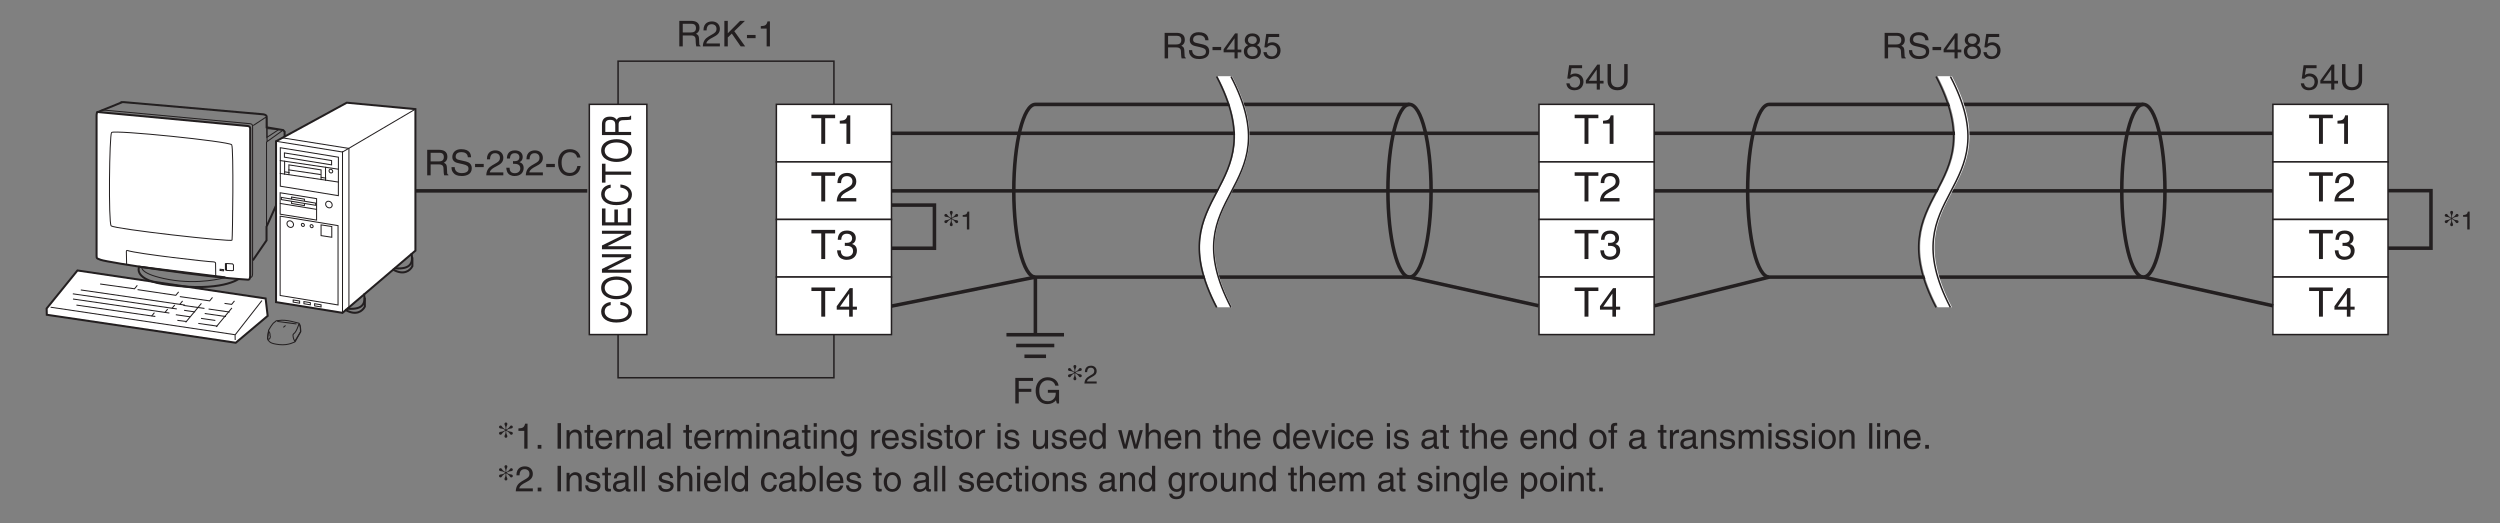 <?xml version="1.0" encoding="UTF-8"?>
<svg xmlns="http://www.w3.org/2000/svg" xmlns:xlink="http://www.w3.org/1999/xlink" width="487.56pt" height="102.05pt" viewBox="0 0 487.56 102.05" version="1.2">
<rect x="0" y="0" width="487.56" height="102.05" fill="#808080" stroke="none"/>
<defs>
<g>
<symbol overflow="visible" id="glyph0-0">
<path style="stroke:none;" d="M 0 0 L 3.469 0 L 3.469 -4.859 L 0 -4.859 Z M 1.734 -2.734 L 0.562 -4.516 L 2.906 -4.516 Z M 1.938 -2.422 L 3.125 -4.203 L 3.125 -0.656 Z M 0.562 -0.344 L 1.734 -2.109 L 2.906 -0.344 Z M 0.344 -4.203 L 1.531 -2.422 L 0.344 -0.656 Z M 0.344 -4.203 "/>
</symbol>
<symbol overflow="visible" id="glyph0-1">
<path style="stroke:none;" d="M 1.281 -2.141 L 2.906 -2.141 C 3.719 -2.141 3.797 -1.656 3.797 -1.25 C 3.797 -1.062 3.828 -0.312 3.922 0 L 4.75 0 L 4.75 -0.109 C 4.531 -0.234 4.5 -0.328 4.5 -0.609 L 4.453 -1.516 C 4.422 -2.203 4.141 -2.328 3.859 -2.453 C 4.172 -2.641 4.547 -2.906 4.547 -3.641 C 4.547 -4.703 3.734 -4.984 2.906 -4.984 L 0.609 -4.984 L 0.609 0 L 1.281 0 Z M 1.281 -4.406 L 2.969 -4.406 C 3.297 -4.406 3.859 -4.344 3.859 -3.578 C 3.859 -2.844 3.344 -2.719 2.844 -2.719 L 1.281 -2.719 Z M 1.281 -4.406 "/>
</symbol>
<symbol overflow="visible" id="glyph0-2">
<path style="stroke:none;" d="M 0.922 -3.125 C 0.938 -3.469 0.984 -4.328 1.906 -4.328 C 2.609 -4.328 2.859 -3.844 2.859 -3.453 C 2.859 -2.812 2.484 -2.609 1.969 -2.312 L 1.328 -1.938 C 0.672 -1.547 0.219 -1.016 0.188 0 L 3.516 0 L 3.516 -0.578 L 0.875 -0.578 C 0.891 -0.766 1.047 -1.141 1.703 -1.516 L 2.219 -1.797 C 2.938 -2.172 3.516 -2.547 3.516 -3.422 C 3.516 -4.328 2.844 -4.875 1.984 -4.875 C 1.469 -4.875 0.312 -4.719 0.312 -3.125 Z M 0.922 -3.125 "/>
</symbol>
<symbol overflow="visible" id="glyph0-3">
<path style="stroke:none;" d="M 1.203 -1.75 L 1.984 -2.5 L 3.719 0 L 4.594 0 L 2.469 -2.969 L 4.547 -4.984 L 3.609 -4.984 L 1.203 -2.562 L 1.203 -4.984 L 0.531 -4.984 L 0.531 0 L 1.203 0 Z M 1.203 -1.75 "/>
</symbol>
<symbol overflow="visible" id="glyph0-4">
<path style="stroke:none;" d="M 2 -2.234 L 0.312 -2.234 L 0.312 -1.609 L 2 -1.609 Z M 2 -2.234 "/>
</symbol>
<symbol overflow="visible" id="glyph0-5">
<path style="stroke:none;" d="M 2.484 -4.875 L 2.016 -4.875 C 1.812 -4.078 1.484 -4 0.703 -3.953 L 0.703 -3.469 L 1.844 -3.469 L 1.844 0 L 2.484 0 Z M 2.484 -4.875 "/>
</symbol>
<symbol overflow="visible" id="glyph0-6">
<path style="stroke:none;" d="M 1.234 -4.172 L 3.297 -4.172 L 3.297 -4.766 L 0.766 -4.766 L 0.406 -2.156 L 0.922 -2.125 C 1.156 -2.422 1.484 -2.594 1.828 -2.594 C 2.438 -2.594 2.906 -2.219 2.906 -1.516 C 2.906 -0.906 2.516 -0.391 1.891 -0.391 C 1.344 -0.391 0.922 -0.641 0.859 -1.219 L 0.219 -1.219 C 0.344 -0.125 1.156 0.125 1.797 0.125 C 3.328 0.125 3.562 -1.047 3.562 -1.578 C 3.562 -2.594 2.75 -3.141 1.969 -3.141 C 1.531 -3.141 1.234 -3 1.016 -2.844 Z M 1.234 -4.172 "/>
</symbol>
<symbol overflow="visible" id="glyph0-7">
<path style="stroke:none;" d="M 3.625 -1.188 L 3.625 -1.719 L 2.906 -1.719 L 2.906 -4.875 L 2.406 -4.875 L 0.172 -1.781 L 0.172 -1.188 L 2.297 -1.188 L 2.297 0 L 2.906 0 L 2.906 -1.188 Z M 2.297 -3.922 L 2.297 -1.719 L 0.734 -1.719 Z M 2.297 -3.922 "/>
</symbol>
<symbol overflow="visible" id="glyph0-8">
<path style="stroke:none;" d="M 3.797 -4.984 L 3.797 -1.828 C 3.797 -0.75 3.094 -0.469 2.484 -0.469 C 1.875 -0.469 1.219 -0.766 1.219 -1.844 L 1.219 -4.984 L 0.547 -4.984 L 0.547 -1.656 C 0.547 -0.734 1.125 0.125 2.469 0.125 C 3.828 0.125 4.469 -0.734 4.469 -1.75 L 4.469 -4.984 Z M 3.797 -4.984 "/>
</symbol>
<symbol overflow="visible" id="glyph0-9">
<path style="stroke:none;" d="M 4.156 -3.531 C 4.141 -4.078 3.969 -5.109 2.219 -5.109 C 1.016 -5.109 0.5 -4.344 0.5 -3.578 C 0.5 -2.703 1.234 -2.484 1.562 -2.406 L 2.594 -2.172 C 3.406 -1.969 3.656 -1.797 3.656 -1.281 C 3.656 -0.562 2.828 -0.438 2.344 -0.438 C 1.703 -0.438 0.969 -0.703 0.969 -1.609 L 0.344 -1.609 C 0.344 -1.141 0.422 -0.734 0.844 -0.344 C 1.062 -0.141 1.422 0.125 2.359 0.125 C 3.203 0.125 4.297 -0.188 4.297 -1.375 C 4.297 -2.172 3.812 -2.547 3.172 -2.703 L 1.75 -3.031 C 1.453 -3.094 1.156 -3.234 1.156 -3.656 C 1.156 -4.422 1.875 -4.531 2.297 -4.531 C 2.859 -4.531 3.5 -4.297 3.531 -3.531 Z M 4.156 -3.531 "/>
</symbol>
<symbol overflow="visible" id="glyph0-10">
<path style="stroke:none;" d="M 1.547 -2.25 C 1.641 -2.25 1.734 -2.25 1.828 -2.25 C 2.25 -2.25 2.969 -2.172 2.969 -1.359 C 2.969 -0.797 2.531 -0.422 1.906 -0.422 C 1 -0.422 0.891 -1.031 0.875 -1.484 L 0.234 -1.484 C 0.281 -0.922 0.422 -0.375 0.969 -0.078 C 1.203 0.047 1.5 0.125 1.859 0.125 C 3.109 0.125 3.625 -0.641 3.625 -1.438 C 3.625 -2.094 3.281 -2.422 2.812 -2.578 L 2.812 -2.594 C 3.078 -2.672 3.438 -2.969 3.438 -3.594 C 3.438 -4.344 2.875 -4.875 1.922 -4.875 C 0.641 -4.875 0.359 -4 0.359 -3.281 L 0.953 -3.281 C 0.984 -3.625 1.031 -4.328 1.906 -4.328 C 2.625 -4.328 2.797 -3.844 2.797 -3.562 C 2.797 -2.953 2.344 -2.766 1.875 -2.766 C 1.766 -2.766 1.656 -2.766 1.547 -2.781 Z M 1.547 -2.25 "/>
</symbol>
<symbol overflow="visible" id="glyph0-11">
<path style="stroke:none;" d="M 4.672 -3.484 C 4.578 -4.312 3.906 -5.109 2.625 -5.109 C 1.172 -5.109 0.312 -4.047 0.312 -2.516 C 0.312 -0.609 1.422 0.125 2.547 0.125 C 2.922 0.125 4.453 0.047 4.719 -1.828 L 4.078 -1.828 C 3.844 -0.672 3.094 -0.469 2.656 -0.469 C 1.422 -0.469 1 -1.359 1 -2.547 C 1 -3.844 1.734 -4.516 2.625 -4.516 C 3.109 -4.516 3.844 -4.359 4.031 -3.484 Z M 4.672 -3.484 "/>
</symbol>
<symbol overflow="visible" id="glyph0-12">
<path style="stroke:none;" d="M 3.406 -3.625 C 3.406 -4.188 2.984 -4.875 1.906 -4.875 C 0.75 -4.875 0.438 -4.047 0.438 -3.531 C 0.438 -3.078 0.672 -2.75 1.094 -2.594 C 0.578 -2.375 0.266 -2 0.266 -1.406 C 0.266 -1.172 0.266 -0.641 0.766 -0.25 C 1.156 0.062 1.672 0.125 1.938 0.125 C 3.094 0.125 3.594 -0.625 3.594 -1.406 C 3.594 -1.781 3.453 -2.312 2.781 -2.594 C 3 -2.703 3.406 -2.922 3.406 -3.625 Z M 1.922 -2.297 C 2.484 -2.297 2.938 -2 2.938 -1.344 C 2.938 -0.578 2.406 -0.422 1.953 -0.422 C 1.109 -0.422 0.922 -1 0.922 -1.391 C 0.922 -1.844 1.234 -2.297 1.922 -2.297 Z M 1.922 -2.812 C 1.469 -2.812 1.062 -3.094 1.062 -3.562 C 1.062 -3.875 1.219 -4.328 1.875 -4.328 C 2.594 -4.328 2.781 -3.906 2.781 -3.594 C 2.781 -3.156 2.438 -2.812 1.922 -2.812 Z M 1.922 -2.812 "/>
</symbol>
<symbol overflow="visible" id="glyph0-13">
<path style="stroke:none;" d="M 1.328 -0.734 L 0.609 -0.734 L 0.609 0 L 1.328 0 Z M 1.328 -0.734 "/>
</symbol>
<symbol overflow="visible" id="glyph0-14">
<path style="stroke:none;" d=""/>
</symbol>
<symbol overflow="visible" id="glyph0-15">
<path style="stroke:none;" d="M 1.297 -4.984 L 0.625 -4.984 L 0.625 0 L 1.297 0 Z M 1.297 -4.984 "/>
</symbol>
<symbol overflow="visible" id="glyph0-16">
<path style="stroke:none;" d="M 3.406 -2.469 C 3.406 -3.5 2.703 -3.734 2.141 -3.734 C 1.516 -3.734 1.172 -3.312 1.047 -3.109 L 1.031 -3.109 L 1.031 -3.625 L 0.453 -3.625 L 0.453 0 L 1.062 0 L 1.062 -1.984 C 1.062 -2.969 1.672 -3.188 2.016 -3.188 C 2.609 -3.188 2.797 -2.859 2.797 -2.234 L 2.797 0 L 3.406 0 Z M 3.406 -2.469 "/>
</symbol>
<symbol overflow="visible" id="glyph0-17">
<path style="stroke:none;" d="M 1.781 -3.125 L 1.781 -3.625 L 1.203 -3.625 L 1.203 -4.641 L 0.594 -4.641 L 0.594 -3.625 L 0.094 -3.625 L 0.094 -3.125 L 0.594 -3.125 L 0.594 -0.734 C 0.594 -0.297 0.719 0.047 1.328 0.047 C 1.391 0.047 1.562 0.016 1.781 0 L 1.781 -0.484 L 1.562 -0.484 C 1.438 -0.484 1.203 -0.484 1.203 -0.766 L 1.203 -3.125 Z M 1.781 -3.125 "/>
</symbol>
<symbol overflow="visible" id="glyph0-18">
<path style="stroke:none;" d="M 2.922 -1.141 C 2.906 -0.875 2.562 -0.422 1.984 -0.422 C 1.281 -0.422 0.922 -0.859 0.922 -1.609 L 3.578 -1.609 C 3.578 -2.906 3.062 -3.734 2.016 -3.734 C 0.812 -3.734 0.281 -2.844 0.281 -1.719 C 0.281 -0.672 0.875 0.109 1.906 0.109 C 2.484 0.109 2.719 -0.031 2.891 -0.141 C 3.344 -0.453 3.516 -0.969 3.531 -1.141 Z M 0.922 -2.109 C 0.922 -2.656 1.375 -3.188 1.938 -3.188 C 2.672 -3.188 2.906 -2.656 2.953 -2.109 Z M 0.922 -2.109 "/>
</symbol>
<symbol overflow="visible" id="glyph0-19">
<path style="stroke:none;" d="M 1.141 -2.109 C 1.141 -2.641 1.5 -3.078 2.078 -3.078 L 2.297 -3.078 L 2.297 -3.719 C 2.25 -3.719 2.219 -3.734 2.141 -3.734 C 1.688 -3.734 1.359 -3.453 1.125 -3.031 L 1.109 -3.031 L 1.109 -3.625 L 0.531 -3.625 L 0.531 0 L 1.141 0 Z M 1.141 -2.109 "/>
</symbol>
<symbol overflow="visible" id="glyph0-20">
<path style="stroke:none;" d="M 0.984 -2.531 C 1.031 -2.797 1.125 -3.219 1.828 -3.219 C 2.406 -3.219 2.672 -3.016 2.672 -2.641 C 2.672 -2.281 2.5 -2.219 2.359 -2.203 L 1.359 -2.078 C 0.344 -1.953 0.25 -1.25 0.25 -0.938 C 0.25 -0.312 0.719 0.109 1.391 0.109 C 2.094 0.109 2.469 -0.234 2.703 -0.484 C 2.719 -0.203 2.797 0.062 3.344 0.062 C 3.484 0.062 3.578 0.031 3.672 0 L 3.672 -0.438 C 3.609 -0.438 3.531 -0.422 3.469 -0.422 C 3.344 -0.422 3.281 -0.484 3.281 -0.625 L 3.281 -2.719 C 3.281 -3.656 2.219 -3.734 1.922 -3.734 C 1.031 -3.734 0.453 -3.391 0.438 -2.531 Z M 2.656 -1.25 C 2.656 -0.766 2.109 -0.406 1.547 -0.406 C 1.078 -0.406 0.875 -0.641 0.875 -1.031 C 0.875 -1.484 1.359 -1.578 1.656 -1.625 C 2.422 -1.719 2.562 -1.781 2.656 -1.859 Z M 2.656 -1.25 "/>
</symbol>
<symbol overflow="visible" id="glyph0-21">
<path style="stroke:none;" d="M 1.078 -4.984 L 0.469 -4.984 L 0.469 0 L 1.078 0 Z M 1.078 -4.984 "/>
</symbol>
<symbol overflow="visible" id="glyph0-22">
<path style="stroke:none;" d="M 0.453 0 L 1.062 0 L 1.062 -1.984 C 1.062 -2.969 1.672 -3.188 2.016 -3.188 C 2.469 -3.188 2.594 -2.812 2.594 -2.516 L 2.594 0 L 3.203 0 L 3.203 -2.219 C 3.203 -2.703 3.531 -3.188 4.047 -3.188 C 4.578 -3.188 4.719 -2.844 4.719 -2.344 L 4.719 0 L 5.328 0 L 5.328 -2.516 C 5.328 -3.531 4.594 -3.734 4.219 -3.734 C 3.656 -3.734 3.406 -3.484 3.094 -3.141 C 3 -3.344 2.781 -3.734 2.141 -3.734 C 1.484 -3.734 1.172 -3.312 1.047 -3.109 L 1.031 -3.109 L 1.031 -3.625 L 0.453 -3.625 Z M 0.453 0 "/>
</symbol>
<symbol overflow="visible" id="glyph0-23">
<path style="stroke:none;" d="M 1.078 -3.625 L 0.469 -3.625 L 0.469 0 L 1.078 0 Z M 1.078 -4.281 L 1.078 -4.984 L 0.469 -4.984 L 0.469 -4.281 Z M 1.078 -4.281 "/>
</symbol>
<symbol overflow="visible" id="glyph0-24">
<path style="stroke:none;" d="M 0.906 -1.828 C 0.906 -2.297 0.953 -3.188 1.906 -3.188 C 2.781 -3.188 2.875 -2.234 2.875 -1.641 C 2.875 -0.688 2.281 -0.422 1.891 -0.422 C 1.219 -0.422 0.906 -1.031 0.906 -1.828 Z M 3.469 -3.625 L 2.891 -3.625 L 2.891 -3.109 L 2.875 -3.109 C 2.719 -3.328 2.453 -3.734 1.797 -3.734 C 0.828 -3.734 0.281 -2.938 0.281 -1.922 C 0.281 -1.047 0.641 0.109 1.875 0.109 C 2.359 0.109 2.672 -0.125 2.844 -0.375 L 2.844 -0.406 L 2.844 -0.25 C 2.844 0.172 2.875 1.016 1.812 1.016 C 1.672 1.016 1.109 1.016 1 0.438 L 0.391 0.438 C 0.5 1.406 1.344 1.531 1.781 1.531 C 3.453 1.531 3.469 0.219 3.469 -0.297 Z M 3.469 -3.625 "/>
</symbol>
<symbol overflow="visible" id="glyph0-25">
<path style="stroke:none;" d="M 3.094 -2.594 C 3.094 -2.781 3.016 -3.734 1.719 -3.734 C 1 -3.734 0.344 -3.375 0.344 -2.578 C 0.344 -2.078 0.672 -1.812 1.172 -1.688 L 1.891 -1.516 C 2.406 -1.391 2.609 -1.297 2.609 -1 C 2.609 -0.594 2.219 -0.422 1.781 -0.422 C 0.922 -0.422 0.828 -0.875 0.812 -1.172 L 0.219 -1.172 C 0.25 -0.734 0.344 0.109 1.781 0.109 C 2.609 0.109 3.219 -0.344 3.219 -1.094 C 3.219 -1.594 2.953 -1.859 2.203 -2.047 L 1.594 -2.203 C 1.109 -2.328 0.922 -2.391 0.922 -2.688 C 0.922 -3.141 1.469 -3.203 1.656 -3.203 C 2.422 -3.203 2.5 -2.828 2.516 -2.594 Z M 3.094 -2.594 "/>
</symbol>
<symbol overflow="visible" id="glyph0-26">
<path style="stroke:none;" d="M 0.25 -1.812 C 0.25 -0.875 0.766 0.094 1.922 0.094 C 3.094 0.094 3.609 -0.875 3.609 -1.812 C 3.609 -2.75 3.094 -3.734 1.922 -3.734 C 0.766 -3.734 0.25 -2.75 0.25 -1.812 Z M 0.875 -1.812 C 0.875 -2.297 1.047 -3.203 1.922 -3.203 C 2.797 -3.203 2.984 -2.297 2.984 -1.812 C 2.984 -1.328 2.797 -0.438 1.922 -0.438 C 1.047 -0.438 0.875 -1.328 0.875 -1.812 Z M 0.875 -1.812 "/>
</symbol>
<symbol overflow="visible" id="glyph0-27">
<path style="stroke:none;" d="M 3.391 0 L 3.391 -3.625 L 2.781 -3.625 L 2.781 -1.625 C 2.781 -1.109 2.547 -0.422 1.781 -0.422 C 1.391 -0.422 1.078 -0.625 1.078 -1.219 L 1.078 -3.625 L 0.469 -3.625 L 0.469 -1.016 C 0.469 -0.156 1.109 0.109 1.656 0.109 C 2.234 0.109 2.547 -0.125 2.797 -0.547 L 2.812 -0.531 L 2.812 0 Z M 3.391 0 "/>
</symbol>
<symbol overflow="visible" id="glyph0-28">
<path style="stroke:none;" d="M 3.469 -4.984 L 2.844 -4.984 L 2.844 -3.109 C 2.688 -3.328 2.422 -3.734 1.75 -3.734 C 0.797 -3.734 0.25 -2.938 0.25 -1.922 C 0.25 -1.047 0.609 0.109 1.844 0.109 C 2.188 0.109 2.609 0 2.875 -0.5 L 2.891 -0.5 L 2.891 0 L 3.469 0 Z M 0.875 -1.828 C 0.875 -2.297 0.922 -3.188 1.859 -3.188 C 2.75 -3.188 2.844 -2.234 2.844 -1.641 C 2.844 -0.688 2.234 -0.422 1.859 -0.422 C 1.188 -0.422 0.875 -1.031 0.875 -1.828 Z M 0.875 -1.828 "/>
</symbol>
<symbol overflow="visible" id="glyph0-29">
<path style="stroke:none;" d="M 2.484 -2.812 L 2.5 -2.812 L 3.234 0 L 3.859 0 L 4.922 -3.625 L 4.312 -3.625 L 3.578 -0.781 L 3.562 -0.781 L 2.844 -3.625 L 2.172 -3.625 L 1.469 -0.781 L 1.453 -0.781 L 0.766 -3.625 L 0.094 -3.625 L 1.141 0 L 1.781 0 Z M 2.484 -2.812 "/>
</symbol>
<symbol overflow="visible" id="glyph0-30">
<path style="stroke:none;" d="M 3.406 -2.469 C 3.406 -3.5 2.703 -3.734 2.141 -3.734 C 1.547 -3.734 1.25 -3.375 1.078 -3.141 L 1.062 -3.141 L 1.062 -4.984 L 0.453 -4.984 L 0.453 0 L 1.062 0 L 1.062 -1.984 C 1.062 -2.891 1.578 -3.188 2.078 -3.188 C 2.656 -3.188 2.797 -2.859 2.797 -2.375 L 2.797 0 L 3.406 0 Z M 3.406 -2.469 "/>
</symbol>
<symbol overflow="visible" id="glyph0-31">
<path style="stroke:none;" d="M 1.719 -0.672 L 1.703 -0.672 L 0.766 -3.625 L 0.062 -3.625 L 1.375 0 L 2.031 0 L 3.406 -3.625 L 2.75 -3.625 Z M 1.719 -0.672 "/>
</symbol>
<symbol overflow="visible" id="glyph0-32">
<path style="stroke:none;" d="M 3.312 -2.406 C 3.266 -3.031 2.906 -3.734 1.953 -3.734 C 0.75 -3.734 0.203 -2.844 0.203 -1.719 C 0.203 -0.672 0.812 0.109 1.828 0.109 C 2.891 0.109 3.25 -0.703 3.312 -1.281 L 2.719 -1.281 C 2.609 -0.734 2.266 -0.422 1.859 -0.422 C 1.016 -0.422 0.859 -1.188 0.859 -1.812 C 0.859 -2.469 1.109 -3.188 1.859 -3.188 C 2.375 -3.188 2.641 -2.891 2.719 -2.406 Z M 3.312 -2.406 "/>
</symbol>
<symbol overflow="visible" id="glyph0-33">
<path style="stroke:none;" d="M 1.812 -3.125 L 1.812 -3.625 L 1.203 -3.625 L 1.203 -4.078 C 1.203 -4.375 1.297 -4.5 1.562 -4.5 C 1.641 -4.5 1.734 -4.5 1.812 -4.484 L 1.812 -5.031 C 1.719 -5.047 1.625 -5.047 1.547 -5.047 C 0.938 -5.047 0.594 -4.797 0.594 -4.25 L 0.594 -3.625 L 0.094 -3.625 L 0.094 -3.125 L 0.594 -3.125 L 0.594 0 L 1.203 0 L 1.203 -3.125 Z M 1.812 -3.125 "/>
</symbol>
<symbol overflow="visible" id="glyph0-34">
<path style="stroke:none;" d="M 0.984 0 L 0.984 -0.453 C 1.109 -0.25 1.375 0.109 1.984 0.109 C 3.219 0.109 3.594 -1.047 3.594 -1.922 C 3.594 -2.938 3.031 -3.734 2.078 -3.734 C 1.656 -3.719 1.297 -3.547 1.031 -3.172 L 1.016 -3.172 L 1.016 -4.984 L 0.406 -4.984 L 0.406 0 Z M 2.953 -1.828 C 2.953 -1.031 2.641 -0.422 1.984 -0.422 C 1.594 -0.422 0.984 -0.688 0.984 -1.641 C 0.984 -2.234 1.078 -3.188 1.969 -3.188 C 2.906 -3.188 2.953 -2.297 2.953 -1.828 Z M 2.953 -1.828 "/>
</symbol>
<symbol overflow="visible" id="glyph0-35">
<path style="stroke:none;" d="M 0.984 -1.641 C 0.984 -2.234 1.078 -3.188 1.969 -3.188 C 2.906 -3.188 2.953 -2.297 2.953 -1.828 C 2.953 -1.031 2.641 -0.422 1.984 -0.422 C 1.594 -0.422 0.984 -0.688 0.984 -1.641 Z M 0.406 1.438 L 1.016 1.438 L 1.016 -0.375 L 1.031 -0.375 C 1.188 -0.125 1.5 0.109 1.984 0.109 C 3.219 0.109 3.594 -1.047 3.594 -1.922 C 3.594 -2.938 3.031 -3.734 2.078 -3.734 C 1.422 -3.734 1.141 -3.328 0.984 -3.109 L 0.984 -3.625 L 0.406 -3.625 Z M 0.406 1.438 "/>
</symbol>
<symbol overflow="visible" id="glyph0-36">
<path style="stroke:none;" d="M 1.266 -2.266 L 3.719 -2.266 L 3.719 -2.859 L 1.266 -2.859 L 1.266 -4.391 L 4.047 -4.391 L 4.047 -4.984 L 0.594 -4.984 L 0.594 0 L 1.266 0 Z M 1.266 -2.266 "/>
</symbol>
<symbol overflow="visible" id="glyph0-37">
<path style="stroke:none;" d="M 2.703 -2.094 L 4.25 -2.094 C 4.25 -1.547 4.141 -1.109 3.703 -0.766 C 3.344 -0.469 2.938 -0.438 2.688 -0.438 C 1.359 -0.438 1.031 -1.484 1.031 -2.5 C 1.031 -3.797 1.766 -4.516 2.656 -4.516 C 3.203 -4.516 3.938 -4.344 4.156 -3.469 L 4.797 -3.469 C 4.656 -4.578 3.625 -5.109 2.688 -5.109 C 1.062 -5.109 0.328 -3.75 0.328 -2.531 C 0.328 -2 0.359 -1.156 1.109 -0.438 C 1.375 -0.188 1.797 0.125 2.641 0.125 C 3.328 0.125 3.953 -0.172 4.281 -0.641 L 4.453 0 L 4.891 0 L 4.891 -2.656 L 2.703 -2.656 Z M 2.703 -2.094 "/>
</symbol>
<symbol overflow="visible" id="glyph1-0">
<path style="stroke:none;" d="M 0 0 L 3.969 0 L 3.969 -5.547 L 0 -5.547 Z M 1.984 -3.125 L 0.641 -5.156 L 3.328 -5.156 Z M 2.219 -2.766 L 3.562 -4.797 L 3.562 -0.75 Z M 0.641 -0.391 L 1.984 -2.422 L 3.328 -0.391 Z M 0.391 -4.797 L 1.75 -2.766 L 0.391 -0.75 Z M 0.391 -4.797 "/>
</symbol>
<symbol overflow="visible" id="glyph1-1">
<path style="stroke:none;" d="M 0.109 -5 L 2.031 -5 L 2.031 0 L 2.797 0 L 2.797 -5 L 4.734 -5 L 4.734 -5.688 L 0.109 -5.688 Z M 0.109 -5 "/>
</symbol>
<symbol overflow="visible" id="glyph1-2">
<path style="stroke:none;" d="M 2.844 -5.562 L 2.297 -5.562 C 2.078 -4.656 1.703 -4.578 0.797 -4.5 L 0.797 -3.953 L 2.094 -3.953 L 2.094 0 L 2.844 0 Z M 2.844 -5.562 "/>
</symbol>
<symbol overflow="visible" id="glyph1-3">
<path style="stroke:none;" d="M 1.047 -3.578 C 1.062 -3.969 1.109 -4.938 2.172 -4.938 C 2.984 -4.938 3.266 -4.375 3.266 -3.938 C 3.266 -3.203 2.844 -2.984 2.25 -2.641 L 1.516 -2.203 C 0.766 -1.781 0.25 -1.156 0.203 0 L 4.016 0 L 4.016 -0.656 L 0.984 -0.656 C 1.016 -0.875 1.188 -1.312 1.953 -1.734 L 2.531 -2.047 C 3.359 -2.484 4.016 -2.906 4.016 -3.906 C 4.016 -4.938 3.234 -5.562 2.281 -5.562 C 1.672 -5.562 0.344 -5.391 0.344 -3.578 Z M 1.047 -3.578 "/>
</symbol>
<symbol overflow="visible" id="glyph1-4">
<path style="stroke:none;" d="M 1.781 -2.562 C 1.875 -2.562 1.984 -2.578 2.094 -2.578 C 2.562 -2.578 3.391 -2.484 3.391 -1.547 C 3.391 -0.906 2.891 -0.469 2.172 -0.469 C 1.141 -0.469 1.016 -1.188 0.984 -1.703 L 0.266 -1.703 C 0.312 -1.062 0.484 -0.422 1.094 -0.094 C 1.375 0.047 1.719 0.156 2.125 0.156 C 3.547 0.156 4.141 -0.734 4.141 -1.641 C 4.141 -2.391 3.75 -2.766 3.203 -2.938 L 3.203 -2.953 C 3.516 -3.047 3.922 -3.391 3.922 -4.109 C 3.922 -4.953 3.281 -5.562 2.203 -5.562 C 0.734 -5.562 0.406 -4.562 0.406 -3.75 L 1.078 -3.75 C 1.109 -4.141 1.188 -4.938 2.172 -4.938 C 3 -4.938 3.203 -4.391 3.203 -4.062 C 3.203 -3.359 2.672 -3.156 2.141 -3.156 C 2.016 -3.156 1.891 -3.156 1.781 -3.172 Z M 1.781 -2.562 "/>
</symbol>
<symbol overflow="visible" id="glyph1-5">
<path style="stroke:none;" d="M 4.141 -1.359 L 4.141 -1.953 L 3.328 -1.953 L 3.328 -5.562 L 2.75 -5.562 L 0.203 -2.031 L 0.203 -1.359 L 2.625 -1.359 L 2.625 0 L 3.328 0 L 3.328 -1.359 Z M 2.609 -4.484 L 2.625 -4.484 L 2.625 -1.953 L 0.844 -1.953 Z M 2.609 -4.484 "/>
</symbol>
<symbol overflow="visible" id="glyph2-0">
<path style="stroke:none;" d="M 0 0 L 0 -3.172 L -5.547 -3.172 L -5.547 0 Z M -3.125 -1.594 L -5.156 -0.5 L -5.156 -2.672 Z M -2.766 -1.781 L -4.797 -2.859 L -0.75 -2.859 Z M -0.391 -0.5 L -2.422 -1.594 L -0.391 -2.672 Z M -4.797 -0.312 L -2.766 -1.391 L -0.75 -0.312 Z M -4.797 -0.312 "/>
</symbol>
<symbol overflow="visible" id="glyph2-1">
<path style="stroke:none;" d="M -3.984 -4.281 C -4.922 -4.188 -5.844 -3.578 -5.844 -2.406 C -5.844 -1.078 -4.625 -0.281 -2.875 -0.281 C -0.688 -0.281 0.156 -1.297 0.156 -2.328 C 0.156 -2.672 0.062 -4.062 -2.094 -4.312 L -2.094 -3.719 C -0.766 -3.516 -0.531 -2.828 -0.531 -2.422 C -0.531 -1.297 -1.562 -0.906 -2.906 -0.906 C -4.391 -0.906 -5.156 -1.578 -5.156 -2.406 C -5.156 -2.844 -4.969 -3.516 -3.984 -3.672 Z M -3.984 -4.281 "/>
</symbol>
<symbol overflow="visible" id="glyph2-2">
<path style="stroke:none;" d="M -2.844 -4.047 C -1.5 -4.047 -0.531 -3.453 -0.531 -2.469 C -0.531 -1.484 -1.5 -0.875 -2.844 -0.875 C -4.188 -0.875 -5.156 -1.484 -5.156 -2.469 C -5.156 -3.453 -4.188 -4.047 -2.844 -4.047 Z M -2.844 -4.688 C -4.078 -4.688 -5.844 -4.172 -5.844 -2.469 C -5.844 -0.766 -4.078 -0.25 -2.844 -0.25 C -1.609 -0.25 0.156 -0.766 0.156 -2.469 C 0.156 -4.172 -1.609 -4.688 -2.844 -4.688 Z M -2.844 -4.688 "/>
</symbol>
<symbol overflow="visible" id="glyph2-3">
<path style="stroke:none;" d="M -1.094 -3.5 L -1.094 -3.484 L -5.688 -1.219 L -5.688 -0.484 L 0 -0.484 L 0 -1.078 L -4.594 -1.078 L -4.594 -1.094 L 0 -3.406 L 0 -4.094 L -5.688 -4.094 L -5.688 -3.5 Z M -1.094 -3.5 "/>
</symbol>
<symbol overflow="visible" id="glyph2-4">
<path style="stroke:none;" d="M -0.688 -3.906 L -0.688 -1.156 L -2.578 -1.156 L -2.578 -3.656 L -3.266 -3.656 L -3.266 -1.156 L -5 -1.156 L -5 -3.859 L -5.688 -3.859 L -5.688 -0.547 L 0 -0.547 L 0 -3.906 Z M -0.688 -3.906 "/>
</symbol>
<symbol overflow="visible" id="glyph2-5">
<path style="stroke:none;" d="M -5 -0.094 L -5 -1.625 L 0 -1.625 L 0 -2.25 L -5 -2.25 L -5 -3.781 L -5.688 -3.781 L -5.688 -0.094 Z M -5 -0.094 "/>
</symbol>
<symbol overflow="visible" id="glyph2-6">
<path style="stroke:none;" d="M -2.438 -1.172 L -2.438 -2.672 C -2.438 -3.406 -1.891 -3.469 -1.422 -3.469 C -1.219 -3.469 -0.344 -3.5 0 -3.578 L 0 -4.344 L -0.125 -4.344 C -0.266 -4.156 -0.375 -4.109 -0.703 -4.109 L -1.734 -4.078 C -2.516 -4.047 -2.656 -3.781 -2.797 -3.531 C -3.016 -3.812 -3.312 -4.156 -4.156 -4.156 C -5.359 -4.156 -5.688 -3.406 -5.688 -2.672 L -5.688 -0.562 L 0 -0.562 L 0 -1.172 Z M -5.031 -1.172 L -5.031 -2.703 C -5.031 -3.016 -4.953 -3.531 -4.078 -3.531 C -3.234 -3.531 -3.094 -3.047 -3.094 -2.594 L -3.094 -1.172 Z M -5.031 -1.172 "/>
</symbol>
<symbol overflow="visible" id="glyph3-0">
<path style="stroke:none;" d="M 0 0 L 3.469 0 L 3.469 -4.859 L 0 -4.859 Z M 1.734 -2.734 L 0.562 -4.516 L 2.906 -4.516 Z M 1.938 -2.422 L 3.125 -4.203 L 3.125 -0.656 Z M 0.562 -0.344 L 1.734 -2.109 L 2.906 -0.344 Z M 0.344 -4.203 L 1.531 -2.422 L 0.344 -0.656 Z M 0.344 -4.203 "/>
</symbol>
<symbol overflow="visible" id="glyph3-1">
<path style="stroke:none;" d="M 1.344 -3.469 C 0.875 -3.203 0.391 -3.422 0.391 -2.984 C 0.391 -2.859 0.5 -2.719 0.688 -2.719 C 0.984 -2.719 0.891 -3.016 1.422 -3.359 L 1.609 -3.484 L 1.672 -3.469 L 1.672 -3.281 C 1.672 -2.797 1.453 -2.656 1.453 -2.422 C 1.453 -2.25 1.562 -2.125 1.734 -2.125 C 1.906 -2.125 2.016 -2.25 2.016 -2.422 C 2.016 -2.656 1.797 -2.797 1.797 -3.281 L 1.797 -3.469 L 1.859 -3.484 L 2.047 -3.359 C 2.578 -3.016 2.484 -2.719 2.781 -2.719 C 2.969 -2.719 3.078 -2.859 3.078 -2.984 C 3.078 -3.422 2.594 -3.203 2.125 -3.469 L 1.922 -3.578 L 1.922 -3.656 L 2.125 -3.781 C 2.594 -4.031 3.078 -3.812 3.078 -4.25 C 3.078 -4.375 2.969 -4.516 2.781 -4.516 C 2.484 -4.516 2.578 -4.219 2.047 -3.875 L 1.859 -3.766 L 1.797 -3.781 L 1.797 -3.969 C 1.797 -4.438 2.016 -4.578 2.016 -4.828 C 2.016 -4.984 1.906 -5.109 1.734 -5.109 C 1.562 -5.109 1.453 -4.984 1.453 -4.828 C 1.453 -4.578 1.672 -4.438 1.672 -3.969 L 1.672 -3.781 L 1.609 -3.766 L 1.422 -3.875 C 0.891 -4.219 0.984 -4.516 0.688 -4.516 C 0.5 -4.516 0.391 -4.375 0.391 -4.25 C 0.391 -3.812 0.875 -4.031 1.344 -3.781 L 1.547 -3.656 L 1.547 -3.578 Z M 1.344 -3.469 "/>
</symbol>
<symbol overflow="visible" id="glyph4-0">
<path style="stroke:none;" d="M 0 0 L 2.484 0 L 2.484 -3.469 L 0 -3.469 Z M 1.234 -1.953 L 0.391 -3.219 L 2.078 -3.219 Z M 1.391 -1.734 L 2.234 -3 L 2.234 -0.469 Z M 0.391 -0.25 L 1.234 -1.516 L 2.078 -0.25 Z M 0.25 -3 L 1.094 -1.734 L 0.25 -0.469 Z M 0.25 -3 "/>
</symbol>
<symbol overflow="visible" id="glyph4-1">
<path style="stroke:none;" d="M 1.781 -3.484 L 1.438 -3.484 C 1.297 -2.906 1.062 -2.859 0.5 -2.812 L 0.5 -2.469 L 1.312 -2.469 L 1.312 0 L 1.781 0 Z M 1.781 -3.484 "/>
</symbol>
<symbol overflow="visible" id="glyph4-2">
<path style="stroke:none;" d="M 0.656 -2.234 C 0.672 -2.484 0.703 -3.094 1.359 -3.094 C 1.875 -3.094 2.047 -2.734 2.047 -2.469 C 2.047 -2 1.781 -1.859 1.406 -1.656 L 0.953 -1.375 C 0.484 -1.109 0.156 -0.719 0.125 0 L 2.516 0 L 2.516 -0.406 L 0.625 -0.406 C 0.641 -0.547 0.75 -0.812 1.219 -1.078 L 1.578 -1.281 C 2.094 -1.562 2.516 -1.812 2.516 -2.438 C 2.516 -3.094 2.031 -3.484 1.422 -3.484 C 1.047 -3.484 0.219 -3.375 0.219 -2.234 Z M 0.656 -2.234 "/>
</symbol>
</g>
</defs>
<g id="surface1">
<path style="fill:none;stroke-width:3;stroke-linecap:butt;stroke-linejoin:miter;stroke:rgb(13.73%,12.16%,12.549%);stroke-opacity:1;stroke-miterlimit:4;" d="M 1197.064 277.16 L 1622.275 277.16 L 1622.275 900.802 L 1197.064 900.802 Z M 1197.064 277.16 " transform="matrix(0.099,0,0,-0.099,2.03,101.109)"/>
<path style="fill:none;stroke-width:7;stroke-linecap:butt;stroke-linejoin:miter;stroke:rgb(13.73%,12.16%,12.549%);stroke-opacity:1;stroke-miterlimit:4;" d="M 2019.139 475.473 L 1735.901 418.345 " transform="matrix(0.099,0,0,-0.099,2.03,101.109)"/>
<path style="fill:none;stroke-width:7;stroke-linecap:butt;stroke-linejoin:miter;stroke:rgb(13.73%,12.16%,12.549%);stroke-opacity:1;stroke-miterlimit:4;" d="M 3010.312 418.975 L 2756.131 475.473 " transform="matrix(0.099,0,0,-0.099,2.03,101.109)"/>
<g style="fill:rgb(13.73%,12.16%,12.549%);fill-opacity:1;">
  <use xlink:href="#glyph0-1" x="131.871" y="9.051"/>
  <use xlink:href="#glyph0-2" x="136.878" y="9.051"/>
  <use xlink:href="#glyph0-3" x="140.734" y="9.051"/>
  <use xlink:href="#glyph0-4" x="145.36" y="9.051"/>
  <use xlink:href="#glyph0-5" x="147.67" y="9.051"/>
</g>
<path style="fill-rule:nonzero;fill:rgb(100%,100%,100%);fill-opacity:1;stroke-width:3;stroke-linecap:butt;stroke-linejoin:miter;stroke:rgb(13.73%,12.16%,12.549%);stroke-opacity:1;stroke-miterlimit:4;" d="M 4456.975 702.37 L 4683.754 702.37 L 4683.754 815.76 L 4456.975 815.76 Z M 4456.975 702.37 " transform="matrix(0.099,0,0,-0.099,2.03,101.109)"/>
<g style="fill:rgb(13.73%,12.16%,12.549%);fill-opacity:1;">
  <use xlink:href="#glyph1-1" x="450.225" y="28.053"/>
  <use xlink:href="#glyph1-2" x="455.068" y="28.053"/>
</g>
<path style="fill-rule:nonzero;fill:rgb(100%,100%,100%);fill-opacity:1;stroke-width:3;stroke-linecap:butt;stroke-linejoin:miter;stroke:rgb(13.73%,12.16%,12.549%);stroke-opacity:1;stroke-miterlimit:4;" d="M 4456.975 588.981 L 4683.754 588.981 L 4683.754 702.37 L 4456.975 702.37 Z M 4456.975 588.981 " transform="matrix(0.099,0,0,-0.099,2.03,101.109)"/>
<g style="fill:rgb(13.73%,12.16%,12.549%);fill-opacity:1;">
  <use xlink:href="#glyph1-1" x="450.225" y="39.287"/>
  <use xlink:href="#glyph1-3" x="455.068" y="39.287"/>
</g>
<path style="fill-rule:nonzero;fill:rgb(100%,100%,100%);fill-opacity:1;stroke-width:3;stroke-linecap:butt;stroke-linejoin:miter;stroke:rgb(13.73%,12.16%,12.549%);stroke-opacity:1;stroke-miterlimit:4;" d="M 4456.975 475.591 L 4683.754 475.591 L 4683.754 588.981 L 4456.975 588.981 Z M 4456.975 475.591 " transform="matrix(0.099,0,0,-0.099,2.03,101.109)"/>
<g style="fill:rgb(13.73%,12.16%,12.549%);fill-opacity:1;">
  <use xlink:href="#glyph1-1" x="450.225" y="50.521"/>
  <use xlink:href="#glyph1-4" x="455.068" y="50.521"/>
</g>
<path style="fill-rule:nonzero;fill:rgb(100%,100%,100%);fill-opacity:1;stroke-width:3;stroke-linecap:butt;stroke-linejoin:miter;stroke:rgb(13.73%,12.16%,12.549%);stroke-opacity:1;stroke-miterlimit:4;" d="M 4456.975 362.202 L 4683.754 362.202 L 4683.754 475.591 L 4456.975 475.591 Z M 4456.975 362.202 " transform="matrix(0.099,0,0,-0.099,2.03,101.109)"/>
<g style="fill:rgb(13.73%,12.16%,12.549%);fill-opacity:1;">
  <use xlink:href="#glyph1-1" x="450.225" y="61.755"/>
  <use xlink:href="#glyph1-5" x="455.068" y="61.755"/>
</g>
<g style="fill:rgb(13.73%,12.16%,12.549%);fill-opacity:1;">
  <use xlink:href="#glyph0-6" x="448.49" y="17.477"/>
  <use xlink:href="#glyph0-7" x="452.346" y="17.477"/>
  <use xlink:href="#glyph0-8" x="456.202" y="17.477"/>
</g>
<path style="fill-rule:nonzero;fill:rgb(100%,100%,100%);fill-opacity:1;stroke-width:3;stroke-linecap:butt;stroke-linejoin:miter;stroke:rgb(13.73%,12.16%,12.549%);stroke-opacity:1;stroke-miterlimit:4;" d="M 3011.258 702.37 L 3238.037 702.37 L 3238.037 815.76 L 3011.258 815.76 Z M 3011.258 702.37 " transform="matrix(0.099,0,0,-0.099,2.03,101.109)"/>
<g style="fill:rgb(13.73%,12.16%,12.549%);fill-opacity:1;">
  <use xlink:href="#glyph1-1" x="306.987" y="28.053"/>
  <use xlink:href="#glyph1-2" x="311.83" y="28.053"/>
</g>
<path style="fill-rule:nonzero;fill:rgb(100%,100%,100%);fill-opacity:1;stroke-width:3;stroke-linecap:butt;stroke-linejoin:miter;stroke:rgb(13.73%,12.16%,12.549%);stroke-opacity:1;stroke-miterlimit:4;" d="M 3011.258 588.981 L 3238.037 588.981 L 3238.037 702.37 L 3011.258 702.37 Z M 3011.258 588.981 " transform="matrix(0.099,0,0,-0.099,2.03,101.109)"/>
<g style="fill:rgb(13.73%,12.16%,12.549%);fill-opacity:1;">
  <use xlink:href="#glyph1-1" x="306.987" y="39.287"/>
  <use xlink:href="#glyph1-3" x="311.83" y="39.287"/>
</g>
<path style="fill-rule:nonzero;fill:rgb(100%,100%,100%);fill-opacity:1;stroke-width:3;stroke-linecap:butt;stroke-linejoin:miter;stroke:rgb(13.73%,12.16%,12.549%);stroke-opacity:1;stroke-miterlimit:4;" d="M 3011.258 475.591 L 3238.037 475.591 L 3238.037 588.981 L 3011.258 588.981 Z M 3011.258 475.591 " transform="matrix(0.099,0,0,-0.099,2.03,101.109)"/>
<g style="fill:rgb(13.73%,12.16%,12.549%);fill-opacity:1;">
  <use xlink:href="#glyph1-1" x="306.987" y="50.521"/>
  <use xlink:href="#glyph1-4" x="311.83" y="50.521"/>
</g>
<path style="fill-rule:nonzero;fill:rgb(100%,100%,100%);fill-opacity:1;stroke-width:3;stroke-linecap:butt;stroke-linejoin:miter;stroke:rgb(13.73%,12.16%,12.549%);stroke-opacity:1;stroke-miterlimit:4;" d="M 3011.258 362.202 L 3238.037 362.202 L 3238.037 475.591 L 3011.258 475.591 Z M 3011.258 362.202 " transform="matrix(0.099,0,0,-0.099,2.03,101.109)"/>
<g style="fill:rgb(13.73%,12.16%,12.549%);fill-opacity:1;">
  <use xlink:href="#glyph1-1" x="306.987" y="61.755"/>
  <use xlink:href="#glyph1-5" x="311.83" y="61.755"/>
</g>
<path style="fill-rule:nonzero;fill:rgb(100%,100%,100%);fill-opacity:1;stroke-width:3;stroke-linecap:butt;stroke-linejoin:miter;stroke:rgb(13.73%,12.16%,12.549%);stroke-opacity:1;stroke-miterlimit:4;" d="M 1508.885 702.37 L 1735.665 702.37 L 1735.665 815.76 L 1508.885 815.76 Z M 1508.885 702.37 " transform="matrix(0.099,0,0,-0.099,2.03,101.109)"/>
<g style="fill:rgb(13.73%,12.16%,12.549%);fill-opacity:1;">
  <use xlink:href="#glyph1-1" x="158.136" y="28.053"/>
  <use xlink:href="#glyph1-2" x="162.979" y="28.053"/>
</g>
<path style="fill-rule:nonzero;fill:rgb(100%,100%,100%);fill-opacity:1;stroke-width:3;stroke-linecap:butt;stroke-linejoin:miter;stroke:rgb(13.73%,12.16%,12.549%);stroke-opacity:1;stroke-miterlimit:4;" d="M 1508.885 588.981 L 1735.665 588.981 L 1735.665 702.37 L 1508.885 702.37 Z M 1508.885 588.981 " transform="matrix(0.099,0,0,-0.099,2.03,101.109)"/>
<g style="fill:rgb(13.73%,12.16%,12.549%);fill-opacity:1;">
  <use xlink:href="#glyph1-1" x="158.136" y="39.287"/>
  <use xlink:href="#glyph1-3" x="162.979" y="39.287"/>
</g>
<path style="fill-rule:nonzero;fill:rgb(100%,100%,100%);fill-opacity:1;stroke-width:3;stroke-linecap:butt;stroke-linejoin:miter;stroke:rgb(13.73%,12.16%,12.549%);stroke-opacity:1;stroke-miterlimit:4;" d="M 1508.885 475.591 L 1735.665 475.591 L 1735.665 588.981 L 1508.885 588.981 Z M 1508.885 475.591 " transform="matrix(0.099,0,0,-0.099,2.03,101.109)"/>
<g style="fill:rgb(13.73%,12.16%,12.549%);fill-opacity:1;">
  <use xlink:href="#glyph1-1" x="158.136" y="50.521"/>
  <use xlink:href="#glyph1-4" x="162.979" y="50.521"/>
</g>
<path style="fill-rule:nonzero;fill:rgb(100%,100%,100%);fill-opacity:1;stroke-width:3;stroke-linecap:butt;stroke-linejoin:miter;stroke:rgb(13.73%,12.16%,12.549%);stroke-opacity:1;stroke-miterlimit:4;" d="M 1508.885 362.202 L 1735.665 362.202 L 1735.665 475.591 L 1508.885 475.591 Z M 1508.885 362.202 " transform="matrix(0.099,0,0,-0.099,2.03,101.109)"/>
<g style="fill:rgb(13.73%,12.16%,12.549%);fill-opacity:1;">
  <use xlink:href="#glyph1-1" x="158.136" y="61.755"/>
  <use xlink:href="#glyph1-5" x="162.979" y="61.755"/>
</g>
<g style="fill:rgb(13.73%,12.16%,12.549%);fill-opacity:1;">
  <use xlink:href="#glyph0-6" x="305.251" y="17.477"/>
  <use xlink:href="#glyph0-7" x="309.107" y="17.477"/>
  <use xlink:href="#glyph0-8" x="312.963" y="17.477"/>
</g>
<path style="fill:none;stroke-width:7;stroke-linecap:butt;stroke-linejoin:miter;stroke:rgb(13.73%,12.16%,12.549%);stroke-opacity:1;stroke-miterlimit:4;" d="M 2756.131 475.473 C 2779.629 475.473 2798.633 551.644 2798.633 645.557 C 2798.633 739.47 2779.629 815.642 2756.131 815.642 C 2732.633 815.642 2713.591 739.47 2713.591 645.557 C 2713.591 551.644 2732.633 475.473 2756.131 475.473 Z M 2756.131 475.473 " transform="matrix(0.099,0,0,-0.099,2.03,101.109)"/>
<path style="fill:none;stroke-width:7;stroke-linecap:butt;stroke-linejoin:miter;stroke:rgb(13.73%,12.16%,12.549%);stroke-opacity:1;stroke-miterlimit:4;" d="M 3464.777 475.473 L 3238.628 418.975 " transform="matrix(0.099,0,0,-0.099,2.03,101.109)"/>
<path style="fill:none;stroke-width:7;stroke-linecap:butt;stroke-linejoin:miter;stroke:rgb(13.73%,12.16%,12.549%);stroke-opacity:1;stroke-miterlimit:4;" d="M 4457.448 418.857 L 4201.809 475.473 " transform="matrix(0.099,0,0,-0.099,2.03,101.109)"/>
<path style="fill:none;stroke-width:7;stroke-linecap:butt;stroke-linejoin:miter;stroke:rgb(13.73%,12.16%,12.549%);stroke-opacity:1;stroke-miterlimit:4;" d="M 3011.258 645.321 L 1735.625 645.321 " transform="matrix(0.099,0,0,-0.099,2.03,101.109)"/>
<path style="fill:none;stroke-width:7;stroke-linecap:butt;stroke-linejoin:miter;stroke:rgb(13.73%,12.16%,12.549%);stroke-opacity:1;stroke-miterlimit:4;" d="M 4456.896 645.321 L 3237.958 645.321 " transform="matrix(0.099,0,0,-0.099,2.03,101.109)"/>
<path style="fill:none;stroke-width:7;stroke-linecap:butt;stroke-linejoin:miter;stroke:rgb(13.73%,12.16%,12.549%);stroke-opacity:1;stroke-miterlimit:4;" d="M 3011.258 758.71 L 1735.625 758.71 " transform="matrix(0.099,0,0,-0.099,2.03,101.109)"/>
<path style="fill:none;stroke-width:7;stroke-linecap:butt;stroke-linejoin:miter;stroke:rgb(13.73%,12.16%,12.549%);stroke-opacity:1;stroke-miterlimit:4;" d="M 4456.896 758.71 L 3237.958 758.71 " transform="matrix(0.099,0,0,-0.099,2.03,101.109)"/>
<path style="fill:none;stroke-width:7;stroke-linecap:butt;stroke-linejoin:miter;stroke:rgb(13.73%,12.16%,12.549%);stroke-opacity:1;stroke-miterlimit:4;" d="M 4201.809 475.473 C 4225.268 475.473 4244.31 551.644 4244.31 645.557 C 4244.31 739.47 4225.268 815.642 4201.809 815.642 C 4178.311 815.642 4159.268 739.47 4159.268 645.557 C 4159.268 551.644 4178.311 475.473 4201.809 475.473 Z M 4201.809 475.473 " transform="matrix(0.099,0,0,-0.099,2.03,101.109)"/>
<path style="fill:none;stroke-width:7;stroke-linecap:butt;stroke-linejoin:miter;stroke:rgb(13.73%,12.16%,12.549%);stroke-opacity:1;stroke-miterlimit:4;" d="M 4201.809 815.642 L 3464.777 815.642 C 3441.318 815.642 3422.275 739.47 3422.275 645.557 C 3422.275 551.644 3441.318 475.473 3464.777 475.473 L 4201.809 475.473 " transform="matrix(0.099,0,0,-0.099,2.03,101.109)"/>
<path style="fill:none;stroke-width:7;stroke-linecap:butt;stroke-linejoin:miter;stroke:rgb(13.73%,12.16%,12.549%);stroke-opacity:1;stroke-miterlimit:4;" d="M 4683.754 645.715 L 4768.363 645.715 L 4768.363 532.404 L 4683.754 532.404 " transform="matrix(0.099,0,0,-0.099,2.03,101.109)"/>
<path style="fill:none;stroke-width:7;stroke-linecap:butt;stroke-linejoin:miter;stroke:rgb(13.73%,12.16%,12.549%);stroke-opacity:1;stroke-miterlimit:4;" d="M 1735.665 617.289 L 1820.273 617.289 L 1820.273 532.286 L 1735.665 532.286 " transform="matrix(0.099,0,0,-0.099,2.03,101.109)"/>
<path style="fill:none;stroke-width:7;stroke-linecap:butt;stroke-linejoin:miter;stroke:rgb(13.73%,12.16%,12.549%);stroke-opacity:1;stroke-miterlimit:4;" d="M 2756.131 475.473 L 2019.139 475.473 C 1995.641 475.473 1976.598 551.644 1976.598 645.557 C 1976.598 739.47 1995.641 815.642 2019.139 815.642 L 2756.131 815.642 " transform="matrix(0.099,0,0,-0.099,2.03,101.109)"/>
<path style="fill-rule:nonzero;fill:rgb(100%,100%,100%);fill-opacity:1;stroke-width:3;stroke-linecap:butt;stroke-linejoin:miter;stroke:rgb(13.73%,12.16%,12.549%);stroke-opacity:1;stroke-miterlimit:4;" d="M 1140.409 362.202 L 1253.759 362.202 L 1253.759 815.76 L 1140.409 815.76 Z M 1140.409 362.202 " transform="matrix(0.099,0,0,-0.099,2.03,101.109)"/>
<g style="fill:rgb(13.73%,12.16%,12.549%);fill-opacity:1;">
  <use xlink:href="#glyph2-1" x="123.083" y="63.185"/>
  <use xlink:href="#glyph2-2" x="123.083" y="58.606"/>
  <use xlink:href="#glyph2-3" x="123.083" y="53.673"/>
  <use xlink:href="#glyph2-3" x="123.083" y="49.095"/>
  <use xlink:href="#glyph2-4" x="123.083" y="44.517"/>
  <use xlink:href="#glyph2-1" x="123.083" y="40.287"/>
  <use xlink:href="#glyph2-5" x="123.083" y="35.709"/>
  <use xlink:href="#glyph2-2" x="123.083" y="31.835"/>
  <use xlink:href="#glyph2-6" x="123.083" y="26.901"/>
</g>
<path style="fill:none;stroke-width:2;stroke-linecap:butt;stroke-linejoin:miter;stroke:rgb(13.73%,12.16%,12.549%);stroke-opacity:1;stroke-miterlimit:4;" d="M 537.662 376.435 L 541.999 380.062 " transform="matrix(0.099,0,0,-0.099,2.03,101.109)"/>
<path style=" stroke:none;fill-rule:nonzero;fill:rgb(100%,100%,100%);fill-opacity:1;" d="M 52.242 61.574 L 51.84 58.176 L 15.117 52.711 L 9.102 60.133 L 9.133 61.355 L 46.012 66.816 L 52.242 61.574 "/>
<path style="fill:none;stroke-width:4;stroke-linecap:butt;stroke-linejoin:miter;stroke:rgb(13.73%,12.16%,12.549%);stroke-opacity:1;stroke-miterlimit:4;" d="M 506.791 399.026 L 502.73 433.327 L 132.085 488.484 L 71.369 413.574 L 71.684 401.234 L 443.907 346.116 Z M 506.791 399.026 " transform="matrix(0.099,0,0,-0.099,2.03,101.109)"/>
<path style="fill:none;stroke-width:2;stroke-linecap:butt;stroke-linejoin:miter;stroke:rgb(13.73%,12.16%,12.549%);stroke-opacity:1;stroke-miterlimit:4;" d="M 495.515 429.266 L 442.566 361.532 L 442.803 351.557 " transform="matrix(0.099,0,0,-0.099,2.03,101.109)"/>
<path style="fill:none;stroke-width:2;stroke-linecap:butt;stroke-linejoin:miter;stroke:rgb(13.73%,12.16%,12.549%);stroke-opacity:1;stroke-miterlimit:4;" d="M 442.211 362.005 L 79.215 416.097 " transform="matrix(0.099,0,0,-0.099,2.03,101.109)"/>
<path style="fill:none;stroke-width:2;stroke-linecap:butt;stroke-linejoin:miter;stroke:rgb(13.73%,12.16%,12.549%);stroke-opacity:1;stroke-miterlimit:4;" d="M 333.632 421.656 L 339.191 428.477 " transform="matrix(0.099,0,0,-0.099,2.03,101.109)"/>
<path style="fill:none;stroke-width:2;stroke-linecap:butt;stroke-linejoin:miter;stroke:rgb(13.73%,12.16%,12.549%);stroke-opacity:1;stroke-miterlimit:4;" d="M 176.716 461.871 L 244.45 452.409 L 250.009 459.229 " transform="matrix(0.099,0,0,-0.099,2.03,101.109)"/>
<path style="fill:none;stroke-width:2;stroke-linecap:butt;stroke-linejoin:miter;stroke:rgb(13.73%,12.16%,12.549%);stroke-opacity:1;stroke-miterlimit:4;" d="M 250.482 450.753 L 325.865 439.556 L 331.424 446.377 " transform="matrix(0.099,0,0,-0.099,2.03,101.109)"/>
<path style="fill:none;stroke-width:2;stroke-linecap:butt;stroke-linejoin:miter;stroke:rgb(13.73%,12.16%,12.549%);stroke-opacity:1;stroke-miterlimit:4;" d="M 333.75 437.033 L 392.534 428.595 L 398.093 435.416 " transform="matrix(0.099,0,0,-0.099,2.03,101.109)"/>
<path style="fill:none;stroke-width:2;stroke-linecap:butt;stroke-linejoin:miter;stroke:rgb(13.73%,12.16%,12.549%);stroke-opacity:1;stroke-miterlimit:4;" d="M 421.789 423.628 L 435.824 421.735 L 441.383 428.556 " transform="matrix(0.099,0,0,-0.099,2.03,101.109)"/>
<path style="fill:none;stroke-width:2;stroke-linecap:butt;stroke-linejoin:miter;stroke:rgb(13.73%,12.16%,12.549%);stroke-opacity:1;stroke-miterlimit:4;" d="M 390.405 412.549 L 431.96 406.556 " transform="matrix(0.099,0,0,-0.099,2.03,101.109)"/>
<path style="fill:none;stroke-width:2;stroke-linecap:butt;stroke-linejoin:miter;stroke:rgb(13.73%,12.16%,12.549%);stroke-opacity:1;stroke-miterlimit:4;" d="M 122.938 442.513 L 327.797 412.707 " transform="matrix(0.099,0,0,-0.099,2.03,101.109)"/>
<path style="fill:none;stroke-width:2;stroke-linecap:butt;stroke-linejoin:miter;stroke:rgb(13.73%,12.16%,12.549%);stroke-opacity:1;stroke-miterlimit:4;" d="M 318.216 413.732 L 323.775 420.552 " transform="matrix(0.099,0,0,-0.099,2.03,101.109)"/>
<path style="fill:none;stroke-width:2;stroke-linecap:butt;stroke-linejoin:miter;stroke:rgb(13.73%,12.16%,12.549%);stroke-opacity:1;stroke-miterlimit:4;" d="M 123.293 432.262 L 313.13 404.624 " transform="matrix(0.099,0,0,-0.099,2.03,101.109)"/>
<path style="fill:none;stroke-width:2;stroke-linecap:butt;stroke-linejoin:miter;stroke:rgb(13.73%,12.16%,12.549%);stroke-opacity:1;stroke-miterlimit:4;" d="M 304.22 405.571 L 309.818 412.391 " transform="matrix(0.099,0,0,-0.099,2.03,101.109)"/>
<path style="fill:none;stroke-width:2;stroke-linecap:butt;stroke-linejoin:miter;stroke:rgb(13.73%,12.16%,12.549%);stroke-opacity:1;stroke-miterlimit:4;" d="M 130.075 420.316 L 285.453 397.843 " transform="matrix(0.099,0,0,-0.099,2.03,101.109)"/>
<path style="fill:none;stroke-width:2;stroke-linecap:butt;stroke-linejoin:miter;stroke:rgb(13.73%,12.16%,12.549%);stroke-opacity:1;stroke-miterlimit:4;" d="M 278.12 398.553 L 283.679 405.373 " transform="matrix(0.099,0,0,-0.099,2.03,101.109)"/>
<path style="fill:none;stroke-width:2;stroke-linecap:butt;stroke-linejoin:miter;stroke:rgb(13.73%,12.16%,12.549%);stroke-opacity:1;stroke-miterlimit:4;" d="M 138.669 450.122 L 343.528 420.316 " transform="matrix(0.099,0,0,-0.099,2.03,101.109)"/>
<path style="fill:none;stroke-width:2;stroke-linecap:butt;stroke-linejoin:miter;stroke:rgb(13.73%,12.16%,12.549%);stroke-opacity:1;stroke-miterlimit:4;" d="M 382.796 403.678 L 424.667 397.685 " transform="matrix(0.099,0,0,-0.099,2.03,101.109)"/>
<path style="fill:none;stroke-width:2;stroke-linecap:butt;stroke-linejoin:miter;stroke:rgb(13.73%,12.16%,12.549%);stroke-opacity:1;stroke-miterlimit:4;" d="M 370.14 384.202 L 407.871 378.8 " transform="matrix(0.099,0,0,-0.099,2.03,101.109)"/>
<path style="fill:none;stroke-width:2;stroke-linecap:butt;stroke-linejoin:miter;stroke:rgb(13.73%,12.16%,12.549%);stroke-opacity:1;stroke-miterlimit:4;" d="M 405.308 377.341 L 436.376 414.717 " transform="matrix(0.099,0,0,-0.099,2.03,101.109)"/>
<path style="fill:none;stroke-width:2;stroke-linecap:butt;stroke-linejoin:miter;stroke:rgb(13.73%,12.16%,12.549%);stroke-opacity:1;stroke-miterlimit:4;" d="M 375.542 394.137 L 403.692 390.037 " transform="matrix(0.099,0,0,-0.099,2.03,101.109)"/>
<path style="fill:none;stroke-width:2;stroke-linecap:butt;stroke-linejoin:miter;stroke:rgb(13.73%,12.16%,12.549%);stroke-opacity:1;stroke-miterlimit:4;" d="M 340.728 419.685 L 382.284 413.732 " transform="matrix(0.099,0,0,-0.099,2.03,101.109)"/>
<path style="fill:none;stroke-width:2;stroke-linecap:butt;stroke-linejoin:miter;stroke:rgb(13.73%,12.16%,12.549%);stroke-opacity:1;stroke-miterlimit:4;" d="M 342.187 410.026 L 363.911 406.753 " transform="matrix(0.099,0,0,-0.099,2.03,101.109)"/>
<path style="fill:none;stroke-width:2;stroke-linecap:butt;stroke-linejoin:miter;stroke:rgb(13.73%,12.16%,12.549%);stroke-opacity:1;stroke-miterlimit:4;" d="M 328.901 390.273 L 347.431 387.868 " transform="matrix(0.099,0,0,-0.099,2.03,101.109)"/>
<path style="fill:none;stroke-width:2;stroke-linecap:butt;stroke-linejoin:miter;stroke:rgb(13.73%,12.16%,12.549%);stroke-opacity:1;stroke-miterlimit:4;" d="M 345.184 386.291 L 376.251 423.667 " transform="matrix(0.099,0,0,-0.099,2.03,101.109)"/>
<path style="fill:none;stroke-width:2;stroke-linecap:butt;stroke-linejoin:miter;stroke:rgb(13.73%,12.16%,12.549%);stroke-opacity:1;stroke-miterlimit:4;" d="M 325.865 401.312 L 354.015 397.212 " transform="matrix(0.099,0,0,-0.099,2.03,101.109)"/>
<path style="fill:none;stroke-width:2;stroke-linecap:butt;stroke-linejoin:miter;stroke:rgb(13.73%,12.16%,12.549%);stroke-opacity:1;stroke-miterlimit:4;" d="M 507.264 351.793 C 505.49 356.13 508.723 370.876 508.723 370.876 C 508.723 370.876 515.938 384.556 520.59 386.725 C 524.927 389.958 521.34 389.248 528.87 389.958 C 543.3 392.481 564.511 385.266 568.493 384.556 C 572.081 380.614 572.081 367.997 572.081 367.997 L 560.923 348.205 C 560.923 348.205 547.952 340.281 529.619 342.449 C 511.246 344.618 511.246 347.496 507.264 351.793 Z M 507.264 351.793 " transform="matrix(0.099,0,0,-0.099,2.03,101.109)"/>
<path style="fill:none;stroke-width:2;stroke-linecap:butt;stroke-linejoin:miter;stroke:rgb(13.73%,12.16%,12.549%);stroke-opacity:1;stroke-miterlimit:4;" d="M 568.138 382.743 C 566.68 377.736 563.802 370.166 560.569 366.184 C 557.336 362.241 559.504 366.578 556.587 361.532 C 556.587 354.671 560.214 348.915 560.214 348.915 L 571.371 367.643 C 571.371 367.643 571.726 383.492 568.138 382.743 Z M 568.138 382.743 " transform="matrix(0.099,0,0,-0.099,2.03,101.109)"/>
<path style="fill:none;stroke-width:2;stroke-linecap:butt;stroke-linejoin:miter;stroke:rgb(13.73%,12.16%,12.549%);stroke-opacity:1;stroke-miterlimit:4;" d="M 508.723 369.456 C 507.659 363.306 506.555 353.962 506.555 353.962 C 506.555 353.962 509.433 351.438 511.246 355.026 C 513.06 358.653 511.246 360.782 511.246 360.782 C 511.246 360.782 512.666 363.661 508.723 369.456 Z M 508.723 369.456 " transform="matrix(0.099,0,0,-0.099,2.03,101.109)"/>
<path style="fill:none;stroke-width:2;stroke-linecap:butt;stroke-linejoin:miter;stroke:rgb(13.73%,12.16%,12.549%);stroke-opacity:1;stroke-miterlimit:4;" d="M 525.676 388.105 L 563.604 383.137 " transform="matrix(0.099,0,0,-0.099,2.03,101.109)"/>
<path style="fill:none;stroke-width:4;stroke-linecap:butt;stroke-linejoin:miter;stroke:rgb(13.73%,12.16%,12.549%);stroke-opacity:1;stroke-miterlimit:4;" d="M 477.577 508.394 L 504.544 547.781 L 504.544 574.787 L 540.185 654.152 L 540.185 761.825 L 537.307 765.058 L 504.781 770.459 L 504.781 791.355 C 504.781 791.355 505.254 796.008 494.806 796.402 L 223.002 820.136 C 214.368 820.491 217.955 819.072 217.955 819.072 L 170.999 800.108 " transform="matrix(0.099,0,0,-0.099,2.03,101.109)"/>
<path style="fill-rule:nonzero;fill:rgb(100%,100%,100%);fill-opacity:1;stroke-width:4;stroke-linecap:butt;stroke-linejoin:miter;stroke:rgb(13.73%,12.16%,12.549%);stroke-opacity:1;stroke-miterlimit:4;" d="M 170.565 800.068 C 170.999 800.936 172.024 800.975 175.139 800.344 L 464.605 773.338 C 468.942 773.219 472.727 772.588 472.333 766.872 L 472.333 478.469 C 472.333 468.731 468.311 470.387 465.67 470.545 C 383.23 475.197 193.511 504.018 178.017 509.419 C 168.121 512.849 170.368 512.691 169.737 518.053 L 169.737 794.943 C 170.368 797.545 170.171 799.201 170.565 800.068 " transform="matrix(0.099,0,0,-0.099,2.03,101.109)"/>
<path style="fill:none;stroke-width:2;stroke-linecap:butt;stroke-linejoin:miter;stroke:rgb(13.73%,12.16%,12.549%);stroke-opacity:1;stroke-miterlimit:4;" d="M 179.87 804.878 L 469.336 777.872 C 473.673 777.753 477.419 777.162 477.103 771.406 L 477.103 483.003 C 477.103 473.305 473.043 474.921 470.44 475.079 " transform="matrix(0.099,0,0,-0.099,2.03,101.109)"/>
<path style="fill:none;stroke-width:2;stroke-linecap:butt;stroke-linejoin:miter;stroke:rgb(13.73%,12.16%,12.549%);stroke-opacity:1;stroke-miterlimit:4;" d="M 425.731 502.204 L 424.272 500.785 L 425.021 489.982 L 426.441 488.523 L 437.244 488.168 L 439.412 488.878 L 439.412 499.326 L 437.598 501.494 Z M 425.731 502.204 " transform="matrix(0.099,0,0,-0.099,2.03,101.109)"/>
<path style="fill:none;stroke-width:2;stroke-linecap:butt;stroke-linejoin:miter;stroke:rgb(13.73%,12.16%,12.549%);stroke-opacity:1;stroke-miterlimit:4;" d="M 423.563 501.849 L 425.337 501.849 L 425.731 489.233 L 423.563 489.627 Z M 423.563 501.849 " transform="matrix(0.099,0,0,-0.099,2.03,101.109)"/>
<path style="fill:none;stroke-width:2;stroke-linecap:butt;stroke-linejoin:miter;stroke:rgb(13.73%,12.16%,12.549%);stroke-opacity:1;stroke-miterlimit:4;" d="M 413.115 490.889 L 412.957 488.523 L 419.778 487.813 L 420.133 490.14 Z M 413.115 490.889 " transform="matrix(0.099,0,0,-0.099,2.03,101.109)"/>
<path style="fill:none;stroke-width:2;stroke-linecap:butt;stroke-linejoin:miter;stroke:rgb(13.73%,12.16%,12.549%);stroke-opacity:1;stroke-miterlimit:4;" d="M 228.955 500.233 C 228.955 500.233 228.403 523.1 228.403 525.978 C 228.403 528.856 230.572 527.594 230.572 527.792 C 249.851 521.286 392.968 505.082 399.789 505.476 C 404.126 505.279 404.126 502.953 404.126 502.953 L 404.48 476.301 L 258.84 495.186 " transform="matrix(0.099,0,0,-0.099,2.03,101.109)"/>
<path style="fill:none;stroke-width:4;stroke-linecap:butt;stroke-linejoin:miter;stroke:rgb(13.73%,12.16%,12.549%);stroke-opacity:1;stroke-miterlimit:4;" d="M 423.366 474.842 L 253.636 495.896 C 253.636 495.896 239.6 468.534 311.947 460.097 C 415.835 445.864 449.663 471.806 449.663 471.806 " transform="matrix(0.099,0,0,-0.099,2.03,101.109)"/>
<path style="fill:none;stroke-width:2;stroke-linecap:butt;stroke-linejoin:miter;stroke:rgb(13.73%,12.16%,12.549%);stroke-opacity:1;stroke-miterlimit:4;" d="M 258.84 495.186 C 258.84 495.186 253.991 481.15 312.854 470.545 C 371.717 459.9 420.606 473.975 420.606 473.975 " transform="matrix(0.099,0,0,-0.099,2.03,101.109)"/>
<path style="fill:none;stroke-width:2;stroke-linecap:butt;stroke-linejoin:miter;stroke:rgb(13.73%,12.16%,12.549%);stroke-opacity:1;stroke-miterlimit:4;" d="M 478.247 774.047 L 502.376 789.897 L 504.899 788.477 L 505.648 742.388 L 537.307 765.058 " transform="matrix(0.099,0,0,-0.099,2.03,101.109)"/>
<path style="fill:none;stroke-width:2;stroke-linecap:butt;stroke-linejoin:miter;stroke:rgb(13.73%,12.16%,12.549%);stroke-opacity:1;stroke-miterlimit:4;" d="M 505.254 767.936 C 505.254 767.936 520.393 766.872 525.44 766.517 C 530.486 766.123 526.504 764.703 526.504 764.703 L 505.254 750.668 Z M 505.254 767.936 " transform="matrix(0.099,0,0,-0.099,2.03,101.109)"/>
<path style="fill:none;stroke-width:2;stroke-linecap:butt;stroke-linejoin:miter;stroke:rgb(13.73%,12.16%,12.549%);stroke-opacity:1;stroke-miterlimit:4;" d="M 504.544 574.787 L 504.544 742.388 " transform="matrix(0.099,0,0,-0.099,2.03,101.109)"/>
<path style=" stroke:none;fill-rule:nonzero;fill:rgb(100%,100%,100%);fill-opacity:1;" d="M 21.777 25.781 C 21.352 26.219 21.148 43.383 21.695 43.996 C 22.246 44.617 45.207 47.184 45.285 46.793 C 45.398 46.242 45.625 28.645 45.215 28.172 C 44.648 27.512 22.312 25.23 21.777 25.781 "/>
<path style="fill:none;stroke-width:2;stroke-linecap:butt;stroke-linejoin:miter;stroke:rgb(13.73%,12.16%,12.549%);stroke-opacity:1;stroke-miterlimit:4;" d="M 199.307 760.287 C 195.009 755.872 192.959 582.633 198.479 576.443 C 204.038 570.175 435.785 544.272 436.573 548.214 C 437.717 553.773 440.003 731.388 435.864 736.159 C 430.147 742.822 204.708 765.847 199.307 760.287 Z M 199.307 760.287 " transform="matrix(0.099,0,0,-0.099,2.03,101.109)"/>
<path style=" stroke:none;fill-rule:nonzero;fill:rgb(100%,100%,100%);fill-opacity:1;" d="M 66.848 60.977 L 53.875 58.887 L 53.875 27.496 L 67.684 19.965 L 81.078 21.219 L 81.078 48.84 L 66.848 60.977 "/>
<path style="fill:none;stroke-width:4;stroke-linecap:round;stroke-linejoin:miter;stroke:rgb(13.73%,12.16%,12.549%);stroke-opacity:1;stroke-miterlimit:4;" d="M 654.206 405.058 L 523.271 426.151 L 523.271 742.979 L 662.643 818.993 L 797.835 806.337 L 797.835 527.555 Z M 654.206 405.058 " transform="matrix(0.099,0,0,-0.099,2.03,101.109)"/>
<path style="fill:none;stroke-width:2;stroke-linecap:square;stroke-linejoin:miter;stroke:rgb(13.73%,12.16%,12.549%);stroke-opacity:1;stroke-miterlimit:4;" d="M 797.835 806.337 L 654.206 721.847 " transform="matrix(0.099,0,0,-0.099,2.03,101.109)"/>
<path style="fill:none;stroke-width:2;stroke-linecap:square;stroke-linejoin:miter;stroke:rgb(13.73%,12.16%,12.549%);stroke-opacity:1;stroke-miterlimit:4;" d="M 654.206 721.847 L 654.206 405.058 " transform="matrix(0.099,0,0,-0.099,2.03,101.109)"/>
<path style="fill:none;stroke-width:2;stroke-linecap:square;stroke-linejoin:miter;stroke:rgb(13.73%,12.16%,12.549%);stroke-opacity:1;stroke-miterlimit:4;" d="M 523.271 742.979 L 654.206 721.847 " transform="matrix(0.099,0,0,-0.099,2.03,101.109)"/>
<path style="fill:none;stroke-width:2;stroke-linecap:square;stroke-linejoin:miter;stroke:rgb(13.73%,12.16%,12.549%);stroke-opacity:1;stroke-miterlimit:4;" d="M 666.861 417.714 L 666.861 728.904 L 536.637 749.642 " transform="matrix(0.099,0,0,-0.099,2.03,101.109)"/>
<path style="fill:none;stroke-width:2;stroke-linecap:square;stroke-linejoin:miter;stroke:rgb(13.73%,12.16%,12.549%);stroke-opacity:1;stroke-miterlimit:4;" d="M 611.98 578.296 L 633.073 575.063 L 633.073 553.931 L 611.98 557.164 L 611.98 578.296 " transform="matrix(0.099,0,0,-0.099,2.03,101.109)"/>
<path style="fill:none;stroke-width:2;stroke-linecap:square;stroke-linejoin:miter;stroke:rgb(13.73%,12.16%,12.549%);stroke-opacity:1;stroke-miterlimit:4;" d="M 557.06 430.37 L 569.715 428.28 L 569.715 424.061 L 557.06 426.151 L 557.06 430.37 " transform="matrix(0.099,0,0,-0.099,2.03,101.109)"/>
<path style="fill:none;stroke-width:2;stroke-linecap:square;stroke-linejoin:miter;stroke:rgb(13.73%,12.16%,12.549%);stroke-opacity:1;stroke-miterlimit:4;" d="M 578.192 427.215 L 590.848 425.086 L 590.848 420.868 L 578.192 422.997 L 578.192 427.215 " transform="matrix(0.099,0,0,-0.099,2.03,101.109)"/>
<path style="fill:none;stroke-width:2;stroke-linecap:square;stroke-linejoin:miter;stroke:rgb(13.73%,12.16%,12.549%);stroke-opacity:1;stroke-miterlimit:4;" d="M 599.285 422.997 L 611.98 420.868 L 611.98 416.649 L 599.285 418.778 L 599.285 422.997 " transform="matrix(0.099,0,0,-0.099,2.03,101.109)"/>
<path style="fill:none;stroke-width:2;stroke-linecap:round;stroke-linejoin:miter;stroke:rgb(13.73%,12.16%,12.549%);stroke-opacity:1;stroke-miterlimit:4;" d="M 531.709 620.482 L 603.149 608.852 " transform="matrix(0.099,0,0,-0.099,2.03,101.109)"/>
<path style="fill:none;stroke-width:2;stroke-linecap:square;stroke-linejoin:miter;stroke:rgb(13.73%,12.16%,12.549%);stroke-opacity:1;stroke-miterlimit:4;" d="M 548.622 677.493 L 548.622 696.496 L 611.98 686.639 L 611.98 667.636 " transform="matrix(0.099,0,0,-0.099,2.03,101.109)"/>
<path style="fill:none;stroke-width:2;stroke-linecap:square;stroke-linejoin:miter;stroke:rgb(13.73%,12.16%,12.549%);stroke-opacity:1;stroke-miterlimit:4;" d="M 548.622 686.639 L 610.561 677.493 " transform="matrix(0.099,0,0,-0.099,2.03,101.109)"/>
<path style="fill:none;stroke-width:2;stroke-linecap:square;stroke-linejoin:miter;stroke:rgb(13.73%,12.16%,12.549%);stroke-opacity:1;stroke-miterlimit:4;" d="M 539.791 720.073 L 632.718 704.973 L 632.718 696.496 L 539.791 711.636 L 539.791 720.073 " transform="matrix(0.099,0,0,-0.099,2.03,101.109)"/>
<path style="fill:none;stroke-width:2;stroke-linecap:square;stroke-linejoin:miter;stroke:rgb(13.73%,12.16%,12.549%);stroke-opacity:1;stroke-miterlimit:4;" d="M 531.709 704.973 L 645.768 688.059 " transform="matrix(0.099,0,0,-0.099,2.03,101.109)"/>
<path style="fill:none;stroke-width:2;stroke-linecap:square;stroke-linejoin:miter;stroke:rgb(13.73%,12.16%,12.549%);stroke-opacity:1;stroke-miterlimit:4;" d="M 531.709 679.622 L 645.768 662.708 " transform="matrix(0.099,0,0,-0.099,2.03,101.109)"/>
<path style="fill:none;stroke-width:2;stroke-linecap:square;stroke-linejoin:miter;stroke:rgb(13.73%,12.16%,12.549%);stroke-opacity:1;stroke-miterlimit:4;" d="M 620.772 691.568 L 620.772 666.256 " transform="matrix(0.099,0,0,-0.099,2.03,101.109)"/>
<path style="fill:none;stroke-width:2;stroke-linecap:square;stroke-linejoin:miter;stroke:rgb(13.73%,12.16%,12.549%);stroke-opacity:1;stroke-miterlimit:4;" d="M 540.146 703.553 L 540.146 678.202 " transform="matrix(0.099,0,0,-0.099,2.03,101.109)"/>
<path style="fill:none;stroke-width:2;stroke-linecap:square;stroke-linejoin:miter;stroke:rgb(13.73%,12.16%,12.549%);stroke-opacity:1;stroke-miterlimit:4;" d="M 612.335 671.855 L 621.127 670.475 " transform="matrix(0.099,0,0,-0.099,2.03,101.109)"/>
<path style="fill:none;stroke-width:4;stroke-linecap:square;stroke-linejoin:miter;stroke:rgb(13.73%,12.16%,12.549%);stroke-opacity:1;stroke-miterlimit:4;" d="M 791.842 512.415 L 791.842 496.921 C 787.269 487.774 774.613 478.627 754.545 489.864 " transform="matrix(0.099,0,0,-0.099,2.03,101.109)"/>
<path style="fill:none;stroke-width:4;stroke-linecap:square;stroke-linejoin:miter;stroke:rgb(13.73%,12.16%,12.549%);stroke-opacity:1;stroke-miterlimit:4;" d="M 790.423 520.498 C 793.262 504.294 789.043 490.573 758.764 492.702 " transform="matrix(0.099,0,0,-0.099,2.03,101.109)"/>
<path style="fill:none;stroke-width:4;stroke-linecap:square;stroke-linejoin:miter;stroke:rgb(13.73%,12.16%,12.549%);stroke-opacity:1;stroke-miterlimit:4;" d="M 698.205 432.853 L 698.205 417.359 C 693.632 408.212 680.976 399.065 660.908 410.341 " transform="matrix(0.099,0,0,-0.099,2.03,101.109)"/>
<path style="fill:none;stroke-width:4;stroke-linecap:square;stroke-linejoin:miter;stroke:rgb(13.73%,12.16%,12.549%);stroke-opacity:1;stroke-miterlimit:4;" d="M 696.786 440.936 C 699.625 424.771 695.406 411.011 665.127 413.14 " transform="matrix(0.099,0,0,-0.099,2.03,101.109)"/>
<path style="fill:none;stroke-width:2;stroke-linecap:square;stroke-linejoin:miter;stroke:rgb(13.73%,12.16%,12.549%);stroke-opacity:1;stroke-miterlimit:4;" d="M 646.044 635.859 L 646.123 711.636 L 531.669 730.284 L 531.669 654.507 Z M 646.044 635.859 " transform="matrix(0.099,0,0,-0.099,2.03,101.109)"/>
<path style="fill:none;stroke-width:2;stroke-linecap:square;stroke-linejoin:miter;stroke:rgb(13.73%,12.16%,12.549%);stroke-opacity:1;stroke-miterlimit:4;" d="M 603.149 587.759 L 603.149 629.984 L 531.354 641.575 L 531.354 599.35 Z M 603.149 587.759 " transform="matrix(0.099,0,0,-0.099,2.03,101.109)"/>
<path style="fill:none;stroke-width:2;stroke-linecap:square;stroke-linejoin:miter;stroke:rgb(13.73%,12.16%,12.549%);stroke-opacity:1;stroke-miterlimit:4;" d="M 645.414 420.552 L 645.414 576.838 L 531.354 595.486 L 531.354 439.201 Z M 645.414 420.552 " transform="matrix(0.099,0,0,-0.099,2.03,101.109)"/>
<path style="fill:none;stroke-width:2;stroke-linecap:square;stroke-linejoin:miter;stroke:rgb(13.73%,12.16%,12.549%);stroke-opacity:1;stroke-miterlimit:4;" d="M 551.264 573.289 C 554.852 572.777 557.769 575.221 557.769 578.809 C 557.769 582.397 554.852 585.748 551.264 586.3 C 547.676 586.852 544.759 584.407 544.759 580.82 C 544.759 577.232 547.676 573.881 551.264 573.289 Z M 551.264 573.289 " transform="matrix(0.099,0,0,-0.099,2.03,101.109)"/>
<path style="fill:none;stroke-width:2;stroke-linecap:square;stroke-linejoin:miter;stroke:rgb(13.73%,12.16%,12.549%);stroke-opacity:1;stroke-miterlimit:4;" d="M 627.435 611.848 C 631.023 611.296 633.941 613.78 633.941 617.368 C 633.941 620.956 631.023 624.307 627.435 624.859 C 623.848 625.411 620.93 622.966 620.93 619.378 C 620.93 615.791 623.848 612.4 627.435 611.848 Z M 627.435 611.848 " transform="matrix(0.099,0,0,-0.099,2.03,101.109)"/>
<path style="fill:none;stroke-width:2;stroke-linecap:square;stroke-linejoin:miter;stroke:rgb(13.73%,12.16%,12.549%);stroke-opacity:1;stroke-miterlimit:4;" d="M 576.142 575.221 C 577.798 574.985 579.138 576.089 579.138 577.744 C 579.138 579.4 577.798 580.977 576.142 581.214 C 574.486 581.49 573.146 580.347 573.146 578.691 C 573.146 577.035 574.486 575.497 576.142 575.221 Z M 576.142 575.221 " transform="matrix(0.099,0,0,-0.099,2.03,101.109)"/>
<path style="fill:none;stroke-width:2;stroke-linecap:square;stroke-linejoin:miter;stroke:rgb(13.73%,12.16%,12.549%);stroke-opacity:1;stroke-miterlimit:4;" d="M 593.371 572.777 C 595.027 572.501 596.367 573.644 596.367 575.3 C 596.367 576.956 595.027 578.494 593.371 578.77 C 591.715 579.006 590.414 577.863 590.414 576.207 C 590.414 574.551 591.715 573.013 593.371 572.777 Z M 593.371 572.777 " transform="matrix(0.099,0,0,-0.099,2.03,101.109)"/>
<path style="fill:none;stroke-width:2;stroke-linecap:square;stroke-linejoin:miter;stroke:rgb(13.73%,12.16%,12.549%);stroke-opacity:1;stroke-miterlimit:4;" d="M 579.217 616.264 L 579.217 628.92 L 553.906 633.138 L 553.906 620.482 Z M 579.217 616.264 " transform="matrix(0.099,0,0,-0.099,2.03,101.109)"/>
<path style="fill:none;stroke-width:2;stroke-linecap:square;stroke-linejoin:miter;stroke:rgb(13.73%,12.16%,12.549%);stroke-opacity:1;stroke-miterlimit:4;" d="M 548.977 681.475 L 540.501 682.776 " transform="matrix(0.099,0,0,-0.099,2.03,101.109)"/>
<path style="fill:none;stroke-width:2;stroke-linecap:square;stroke-linejoin:miter;stroke:rgb(13.73%,12.16%,12.549%);stroke-opacity:1;stroke-miterlimit:4;" d="M 631.299 680.568 C 633.31 680.292 634.926 681.632 634.926 683.643 C 634.926 685.654 633.31 687.507 631.299 687.822 C 629.288 688.138 627.672 686.758 627.672 684.786 C 627.672 682.776 629.288 680.883 631.299 680.568 Z M 631.299 680.568 " transform="matrix(0.099,0,0,-0.099,2.03,101.109)"/>
<path style="fill-rule:nonzero;fill:rgb(100%,100%,100%);fill-opacity:1;stroke-width:2;stroke-linecap:square;stroke-linejoin:miter;stroke:rgb(13.73%,12.16%,12.549%);stroke-opacity:1;stroke-miterlimit:4;" d="M 533.838 632.429 L 601.414 621.192 L 601.335 616.855 L 533.719 628.131 L 533.838 632.429 " transform="matrix(0.099,0,0,-0.099,2.03,101.109)"/>
<path style="fill:none;stroke-width:7;stroke-linecap:butt;stroke-linejoin:miter;stroke:rgb(13.73%,12.16%,12.549%);stroke-opacity:1;stroke-miterlimit:4;" d="M 1136.387 645.321 L 797.874 645.321 " transform="matrix(0.099,0,0,-0.099,2.03,101.109)"/>
<g style="fill:rgb(13.73%,12.16%,12.549%);fill-opacity:1;">
  <use xlink:href="#glyph0-1" x="82.702" y="34.2"/>
  <use xlink:href="#glyph0-9" x="87.71" y="34.2"/>
  <use xlink:href="#glyph0-4" x="92.336" y="34.2"/>
  <use xlink:href="#glyph0-2" x="94.645" y="34.2"/>
  <use xlink:href="#glyph0-10" x="98.501" y="34.2"/>
  <use xlink:href="#glyph0-2" x="102.357" y="34.2"/>
  <use xlink:href="#glyph0-4" x="106.213" y="34.2"/>
  <use xlink:href="#glyph0-11" x="108.523" y="34.2"/>
</g>
<g style="fill:rgb(13.73%,12.16%,12.549%);fill-opacity:1;">
  <use xlink:href="#glyph0-1" x="226.522" y="11.39"/>
  <use xlink:href="#glyph0-9" x="231.53" y="11.39"/>
  <use xlink:href="#glyph0-4" x="236.156" y="11.39"/>
  <use xlink:href="#glyph0-7" x="238.465" y="11.39"/>
  <use xlink:href="#glyph0-12" x="242.321" y="11.39"/>
  <use xlink:href="#glyph0-6" x="246.177" y="11.39"/>
</g>
<g style="fill:rgb(13.73%,12.16%,12.549%);fill-opacity:1;">
  <use xlink:href="#glyph3-1" x="183.785" y="46.236"/>
</g>
<g style="fill:rgb(13.73%,12.16%,12.549%);fill-opacity:1;">
  <use xlink:href="#glyph4-1" x="187.253" y="44.75"/>
</g>
<g style="fill:rgb(13.73%,12.16%,12.549%);fill-opacity:1;">
  <use xlink:href="#glyph3-1" x="476.395" y="46.236"/>
</g>
<g style="fill:rgb(13.73%,12.16%,12.549%);fill-opacity:1;">
  <use xlink:href="#glyph4-1" x="479.863" y="44.75"/>
</g>
<g style="fill:rgb(13.73%,12.16%,12.549%);fill-opacity:1;">
  <use xlink:href="#glyph3-1" x="96.932" y="87.505"/>
</g>
<g style="fill:rgb(13.73%,12.16%,12.549%);fill-opacity:1;">
  <use xlink:href="#glyph0-5" x="100.399" y="87.505"/>
  <use xlink:href="#glyph0-13" x="104.255" y="87.505"/>
  <use xlink:href="#glyph0-14" x="106.183" y="87.505"/>
  <use xlink:href="#glyph0-15" x="108.111" y="87.505"/>
  <use xlink:href="#glyph0-16" x="110.04" y="87.505"/>
  <use xlink:href="#glyph0-17" x="113.896" y="87.505"/>
  <use xlink:href="#glyph0-18" x="115.824" y="87.505"/>
  <use xlink:href="#glyph0-19" x="119.68" y="87.505"/>
  <use xlink:href="#glyph0-16" x="121.989" y="87.505"/>
  <use xlink:href="#glyph0-20" x="125.845" y="87.505"/>
  <use xlink:href="#glyph0-21" x="129.701" y="87.505"/>
  <use xlink:href="#glyph0-14" x="131.241" y="87.505"/>
  <use xlink:href="#glyph0-17" x="133.169" y="87.505"/>
  <use xlink:href="#glyph0-18" x="135.097" y="87.505"/>
  <use xlink:href="#glyph0-19" x="138.953" y="87.505"/>
  <use xlink:href="#glyph0-22" x="141.263" y="87.505"/>
  <use xlink:href="#glyph0-23" x="147.04" y="87.505"/>
  <use xlink:href="#glyph0-16" x="148.58" y="87.505"/>
  <use xlink:href="#glyph0-20" x="152.436" y="87.505"/>
  <use xlink:href="#glyph0-17" x="156.292" y="87.505"/>
  <use xlink:href="#glyph0-23" x="158.22" y="87.505"/>
  <use xlink:href="#glyph0-16" x="159.76" y="87.505"/>
  <use xlink:href="#glyph0-24" x="163.616" y="87.505"/>
  <use xlink:href="#glyph0-14" x="167.472" y="87.505"/>
  <use xlink:href="#glyph0-19" x="169.4" y="87.505"/>
  <use xlink:href="#glyph0-18" x="171.709" y="87.505"/>
  <use xlink:href="#glyph0-25" x="175.566" y="87.505"/>
  <use xlink:href="#glyph0-23" x="179.033" y="87.505"/>
  <use xlink:href="#glyph0-25" x="180.573" y="87.505"/>
  <use xlink:href="#glyph0-17" x="184.041" y="87.505"/>
  <use xlink:href="#glyph0-26" x="185.969" y="87.505"/>
  <use xlink:href="#glyph0-19" x="189.825" y="87.505"/>
  <use xlink:href="#glyph0-14" x="192.134" y="87.505"/>
  <use xlink:href="#glyph0-23" x="194.062" y="87.505"/>
  <use xlink:href="#glyph0-25" x="195.602" y="87.505"/>
  <use xlink:href="#glyph0-14" x="199.07" y="87.505"/>
  <use xlink:href="#glyph0-27" x="200.998" y="87.505"/>
  <use xlink:href="#glyph0-25" x="204.854" y="87.505"/>
  <use xlink:href="#glyph0-18" x="208.322" y="87.505"/>
  <use xlink:href="#glyph0-28" x="212.178" y="87.505"/>
  <use xlink:href="#glyph0-14" x="216.034" y="87.505"/>
  <use xlink:href="#glyph0-29" x="217.962" y="87.505"/>
  <use xlink:href="#glyph0-30" x="222.969" y="87.505"/>
  <use xlink:href="#glyph0-18" x="226.825" y="87.505"/>
  <use xlink:href="#glyph0-16" x="230.681" y="87.505"/>
  <use xlink:href="#glyph0-14" x="234.538" y="87.505"/>
  <use xlink:href="#glyph0-17" x="236.466" y="87.505"/>
  <use xlink:href="#glyph0-30" x="238.394" y="87.505"/>
  <use xlink:href="#glyph0-18" x="242.25" y="87.505"/>
  <use xlink:href="#glyph0-14" x="246.106" y="87.505"/>
  <use xlink:href="#glyph0-28" x="248.034" y="87.505"/>
  <use xlink:href="#glyph0-18" x="251.89" y="87.505"/>
  <use xlink:href="#glyph0-31" x="255.746" y="87.505"/>
  <use xlink:href="#glyph0-23" x="259.214" y="87.505"/>
  <use xlink:href="#glyph0-32" x="260.753" y="87.505"/>
  <use xlink:href="#glyph0-18" x="264.221" y="87.505"/>
  <use xlink:href="#glyph0-14" x="268.077" y="87.505"/>
  <use xlink:href="#glyph0-23" x="270.005" y="87.505"/>
  <use xlink:href="#glyph0-25" x="271.545" y="87.505"/>
  <use xlink:href="#glyph0-14" x="275.013" y="87.505"/>
  <use xlink:href="#glyph0-20" x="276.941" y="87.505"/>
  <use xlink:href="#glyph0-17" x="280.797" y="87.505"/>
  <use xlink:href="#glyph0-14" x="282.725" y="87.505"/>
  <use xlink:href="#glyph0-17" x="284.653" y="87.505"/>
  <use xlink:href="#glyph0-30" x="286.581" y="87.505"/>
  <use xlink:href="#glyph0-18" x="290.437" y="87.505"/>
  <use xlink:href="#glyph0-14" x="294.293" y="87.505"/>
  <use xlink:href="#glyph0-18" x="296.221" y="87.505"/>
  <use xlink:href="#glyph0-16" x="300.077" y="87.505"/>
  <use xlink:href="#glyph0-28" x="303.934" y="87.505"/>
  <use xlink:href="#glyph0-14" x="307.79" y="87.505"/>
  <use xlink:href="#glyph0-26" x="309.718" y="87.505"/>
  <use xlink:href="#glyph0-33" x="313.574" y="87.505"/>
  <use xlink:href="#glyph0-14" x="315.502" y="87.505"/>
  <use xlink:href="#glyph0-20" x="317.43" y="87.505"/>
  <use xlink:href="#glyph0-14" x="321.286" y="87.505"/>
  <use xlink:href="#glyph0-17" x="323.214" y="87.505"/>
  <use xlink:href="#glyph0-19" x="325.142" y="87.505"/>
  <use xlink:href="#glyph0-20" x="327.452" y="87.505"/>
  <use xlink:href="#glyph0-16" x="331.308" y="87.505"/>
  <use xlink:href="#glyph0-25" x="335.164" y="87.505"/>
  <use xlink:href="#glyph0-22" x="338.632" y="87.505"/>
  <use xlink:href="#glyph0-23" x="344.409" y="87.505"/>
  <use xlink:href="#glyph0-25" x="345.948" y="87.505"/>
  <use xlink:href="#glyph0-25" x="349.416" y="87.505"/>
  <use xlink:href="#glyph0-23" x="352.884" y="87.505"/>
  <use xlink:href="#glyph0-26" x="354.424" y="87.505"/>
  <use xlink:href="#glyph0-16" x="358.28" y="87.505"/>
  <use xlink:href="#glyph0-14" x="362.136" y="87.505"/>
  <use xlink:href="#glyph0-21" x="364.064" y="87.505"/>
  <use xlink:href="#glyph0-23" x="365.603" y="87.505"/>
  <use xlink:href="#glyph0-16" x="367.143" y="87.505"/>
  <use xlink:href="#glyph0-18" x="370.999" y="87.505"/>
  <use xlink:href="#glyph0-13" x="374.855" y="87.505"/>
</g>
<g style="fill:rgb(13.73%,12.16%,12.549%);fill-opacity:1;">
  <use xlink:href="#glyph3-1" x="96.932" y="95.827"/>
</g>
<g style="fill:rgb(13.73%,12.16%,12.549%);fill-opacity:1;">
  <use xlink:href="#glyph0-2" x="100.399" y="95.827"/>
  <use xlink:href="#glyph0-13" x="104.255" y="95.827"/>
  <use xlink:href="#glyph0-14" x="106.183" y="95.827"/>
  <use xlink:href="#glyph0-15" x="108.111" y="95.827"/>
  <use xlink:href="#glyph0-16" x="110.04" y="95.827"/>
  <use xlink:href="#glyph0-25" x="113.896" y="95.827"/>
  <use xlink:href="#glyph0-17" x="117.363" y="95.827"/>
  <use xlink:href="#glyph0-20" x="119.291" y="95.827"/>
  <use xlink:href="#glyph0-21" x="123.147" y="95.827"/>
  <use xlink:href="#glyph0-21" x="124.687" y="95.827"/>
  <use xlink:href="#glyph0-14" x="126.227" y="95.827"/>
  <use xlink:href="#glyph0-25" x="128.155" y="95.827"/>
  <use xlink:href="#glyph0-30" x="131.623" y="95.827"/>
  <use xlink:href="#glyph0-23" x="135.479" y="95.827"/>
  <use xlink:href="#glyph0-18" x="137.018" y="95.827"/>
  <use xlink:href="#glyph0-21" x="140.874" y="95.827"/>
  <use xlink:href="#glyph0-28" x="142.414" y="95.827"/>
  <use xlink:href="#glyph0-14" x="146.27" y="95.827"/>
  <use xlink:href="#glyph0-32" x="148.198" y="95.827"/>
  <use xlink:href="#glyph0-20" x="151.666" y="95.827"/>
  <use xlink:href="#glyph0-34" x="155.522" y="95.827"/>
  <use xlink:href="#glyph0-21" x="159.378" y="95.827"/>
  <use xlink:href="#glyph0-18" x="160.918" y="95.827"/>
  <use xlink:href="#glyph0-25" x="164.774" y="95.827"/>
  <use xlink:href="#glyph0-14" x="168.242" y="95.827"/>
  <use xlink:href="#glyph0-17" x="170.17" y="95.827"/>
  <use xlink:href="#glyph0-26" x="172.098" y="95.827"/>
  <use xlink:href="#glyph0-14" x="175.954" y="95.827"/>
  <use xlink:href="#glyph0-20" x="177.882" y="95.827"/>
  <use xlink:href="#glyph0-21" x="181.738" y="95.827"/>
  <use xlink:href="#glyph0-21" x="183.278" y="95.827"/>
  <use xlink:href="#glyph0-14" x="184.817" y="95.827"/>
  <use xlink:href="#glyph0-25" x="186.745" y="95.827"/>
  <use xlink:href="#glyph0-18" x="190.213" y="95.827"/>
  <use xlink:href="#glyph0-32" x="194.069" y="95.827"/>
  <use xlink:href="#glyph0-17" x="197.537" y="95.827"/>
  <use xlink:href="#glyph0-23" x="199.465" y="95.827"/>
  <use xlink:href="#glyph0-26" x="201.005" y="95.827"/>
  <use xlink:href="#glyph0-16" x="204.861" y="95.827"/>
  <use xlink:href="#glyph0-25" x="208.717" y="95.827"/>
  <use xlink:href="#glyph0-14" x="212.185" y="95.827"/>
  <use xlink:href="#glyph0-20" x="214.113" y="95.827"/>
  <use xlink:href="#glyph0-16" x="217.969" y="95.827"/>
  <use xlink:href="#glyph0-28" x="221.825" y="95.827"/>
  <use xlink:href="#glyph0-14" x="225.681" y="95.827"/>
  <use xlink:href="#glyph0-24" x="227.609" y="95.827"/>
  <use xlink:href="#glyph0-19" x="231.465" y="95.827"/>
  <use xlink:href="#glyph0-26" x="233.775" y="95.827"/>
  <use xlink:href="#glyph0-27" x="237.631" y="95.827"/>
  <use xlink:href="#glyph0-16" x="241.487" y="95.827"/>
  <use xlink:href="#glyph0-28" x="245.343" y="95.827"/>
  <use xlink:href="#glyph0-14" x="249.199" y="95.827"/>
  <use xlink:href="#glyph0-17" x="251.127" y="95.827"/>
  <use xlink:href="#glyph0-30" x="253.055" y="95.827"/>
  <use xlink:href="#glyph0-18" x="256.911" y="95.827"/>
  <use xlink:href="#glyph0-22" x="260.767" y="95.827"/>
  <use xlink:href="#glyph0-14" x="266.545" y="95.827"/>
  <use xlink:href="#glyph0-20" x="268.473" y="95.827"/>
  <use xlink:href="#glyph0-17" x="272.329" y="95.827"/>
  <use xlink:href="#glyph0-14" x="274.257" y="95.827"/>
  <use xlink:href="#glyph0-25" x="276.185" y="95.827"/>
  <use xlink:href="#glyph0-23" x="279.653" y="95.827"/>
  <use xlink:href="#glyph0-16" x="281.192" y="95.827"/>
  <use xlink:href="#glyph0-24" x="285.048" y="95.827"/>
  <use xlink:href="#glyph0-21" x="288.904" y="95.827"/>
  <use xlink:href="#glyph0-18" x="290.444" y="95.827"/>
  <use xlink:href="#glyph0-14" x="294.3" y="95.827"/>
  <use xlink:href="#glyph0-35" x="296.228" y="95.827"/>
  <use xlink:href="#glyph0-26" x="300.084" y="95.827"/>
  <use xlink:href="#glyph0-23" x="303.94" y="95.827"/>
  <use xlink:href="#glyph0-16" x="305.48" y="95.827"/>
  <use xlink:href="#glyph0-17" x="309.336" y="95.827"/>
  <use xlink:href="#glyph0-13" x="311.264" y="95.827"/>
</g>
<g style="fill:rgb(13.73%,12.16%,12.549%);fill-opacity:1;">
  <use xlink:href="#glyph3-1" x="207.895" y="76.29"/>
</g>
<g style="fill:rgb(13.73%,12.16%,12.549%);fill-opacity:1;">
  <use xlink:href="#glyph4-2" x="211.362" y="74.804"/>
</g>
<path style="fill:none;stroke-width:7;stroke-linecap:butt;stroke-linejoin:miter;stroke:rgb(13.73%,12.16%,12.549%);stroke-opacity:1;stroke-miterlimit:4;" d="M 2019.139 362.793 L 2019.139 475.473 " transform="matrix(0.099,0,0,-0.099,2.03,101.109)"/>
<path style="fill:none;stroke-width:7;stroke-linecap:butt;stroke-linejoin:miter;stroke:rgb(13.73%,12.16%,12.549%);stroke-opacity:1;stroke-miterlimit:4;" d="M 1962.128 361.926 L 2075.518 361.926 " transform="matrix(0.099,0,0,-0.099,2.03,101.109)"/>
<path style="fill:none;stroke-width:7;stroke-linecap:butt;stroke-linejoin:miter;stroke:rgb(13.73%,12.16%,12.549%);stroke-opacity:1;stroke-miterlimit:4;" d="M 1981.289 340.675 L 2056.396 340.675 " transform="matrix(0.099,0,0,-0.099,2.03,101.109)"/>
<path style="fill:none;stroke-width:7;stroke-linecap:butt;stroke-linejoin:miter;stroke:rgb(13.73%,12.16%,12.549%);stroke-opacity:1;stroke-miterlimit:4;" d="M 1997.572 319.424 L 2040.113 319.424 " transform="matrix(0.099,0,0,-0.099,2.03,101.109)"/>
<g style="fill:rgb(13.73%,12.16%,12.549%);fill-opacity:1;">
  <use xlink:href="#glyph0-36" x="197.416" y="78.684"/>
  <use xlink:href="#glyph0-37" x="201.653" y="78.684"/>
</g>
<path style=" stroke:none;fill-rule:nonzero;fill:rgb(100%,100%,100%);fill-opacity:1;" d="M 240.262 59.918 C 228.492 37.32 252.098 37.477 240.262 14.859 L 237.453 14.859 C 249.289 37.477 225.684 37.32 237.453 59.918 L 240.262 59.918 "/>
<path style="fill:none;stroke-width:3;stroke-linecap:butt;stroke-linejoin:miter;stroke:rgb(13.73%,12.16%,12.549%);stroke-opacity:1;stroke-miterlimit:4;" d="M 2404.49 415.742 C 2285.699 643.823 2523.951 642.246 2404.49 870.523 " transform="matrix(0.099,0,0,-0.099,2.03,101.109)"/>
<path style="fill:none;stroke-width:3;stroke-linecap:butt;stroke-linejoin:miter;stroke:rgb(13.73%,12.16%,12.549%);stroke-opacity:1;stroke-miterlimit:4;" d="M 2376.142 870.523 C 2495.603 642.246 2257.351 643.823 2376.142 415.742 " transform="matrix(0.099,0,0,-0.099,2.03,101.109)"/>
<g style="fill:rgb(13.73%,12.16%,12.549%);fill-opacity:1;">
  <use xlink:href="#glyph0-1" x="366.939" y="11.39"/>
  <use xlink:href="#glyph0-9" x="371.947" y="11.39"/>
  <use xlink:href="#glyph0-4" x="376.573" y="11.39"/>
  <use xlink:href="#glyph0-7" x="378.882" y="11.39"/>
  <use xlink:href="#glyph0-12" x="382.738" y="11.39"/>
  <use xlink:href="#glyph0-6" x="386.595" y="11.39"/>
</g>
<path style=" stroke:none;fill-rule:nonzero;fill:rgb(100%,100%,100%);fill-opacity:1;" d="M 380.676 59.918 C 368.906 37.32 392.516 37.477 380.676 14.859 L 377.867 14.859 C 389.707 37.477 366.098 37.32 377.867 59.918 L 380.676 59.918 "/>
<path style="fill:none;stroke-width:3;stroke-linecap:butt;stroke-linejoin:miter;stroke:rgb(13.73%,12.16%,12.549%);stroke-opacity:1;stroke-miterlimit:4;" d="M 3821.702 415.742 C 3702.911 643.823 3941.202 642.246 3821.702 870.523 " transform="matrix(0.099,0,0,-0.099,2.03,101.109)"/>
<path style="fill:none;stroke-width:3;stroke-linecap:butt;stroke-linejoin:miter;stroke:rgb(13.73%,12.16%,12.549%);stroke-opacity:1;stroke-miterlimit:4;" d="M 3793.354 870.523 C 3912.855 642.246 3674.563 643.823 3793.354 415.742 " transform="matrix(0.099,0,0,-0.099,2.03,101.109)"/>
</g>
</svg>
